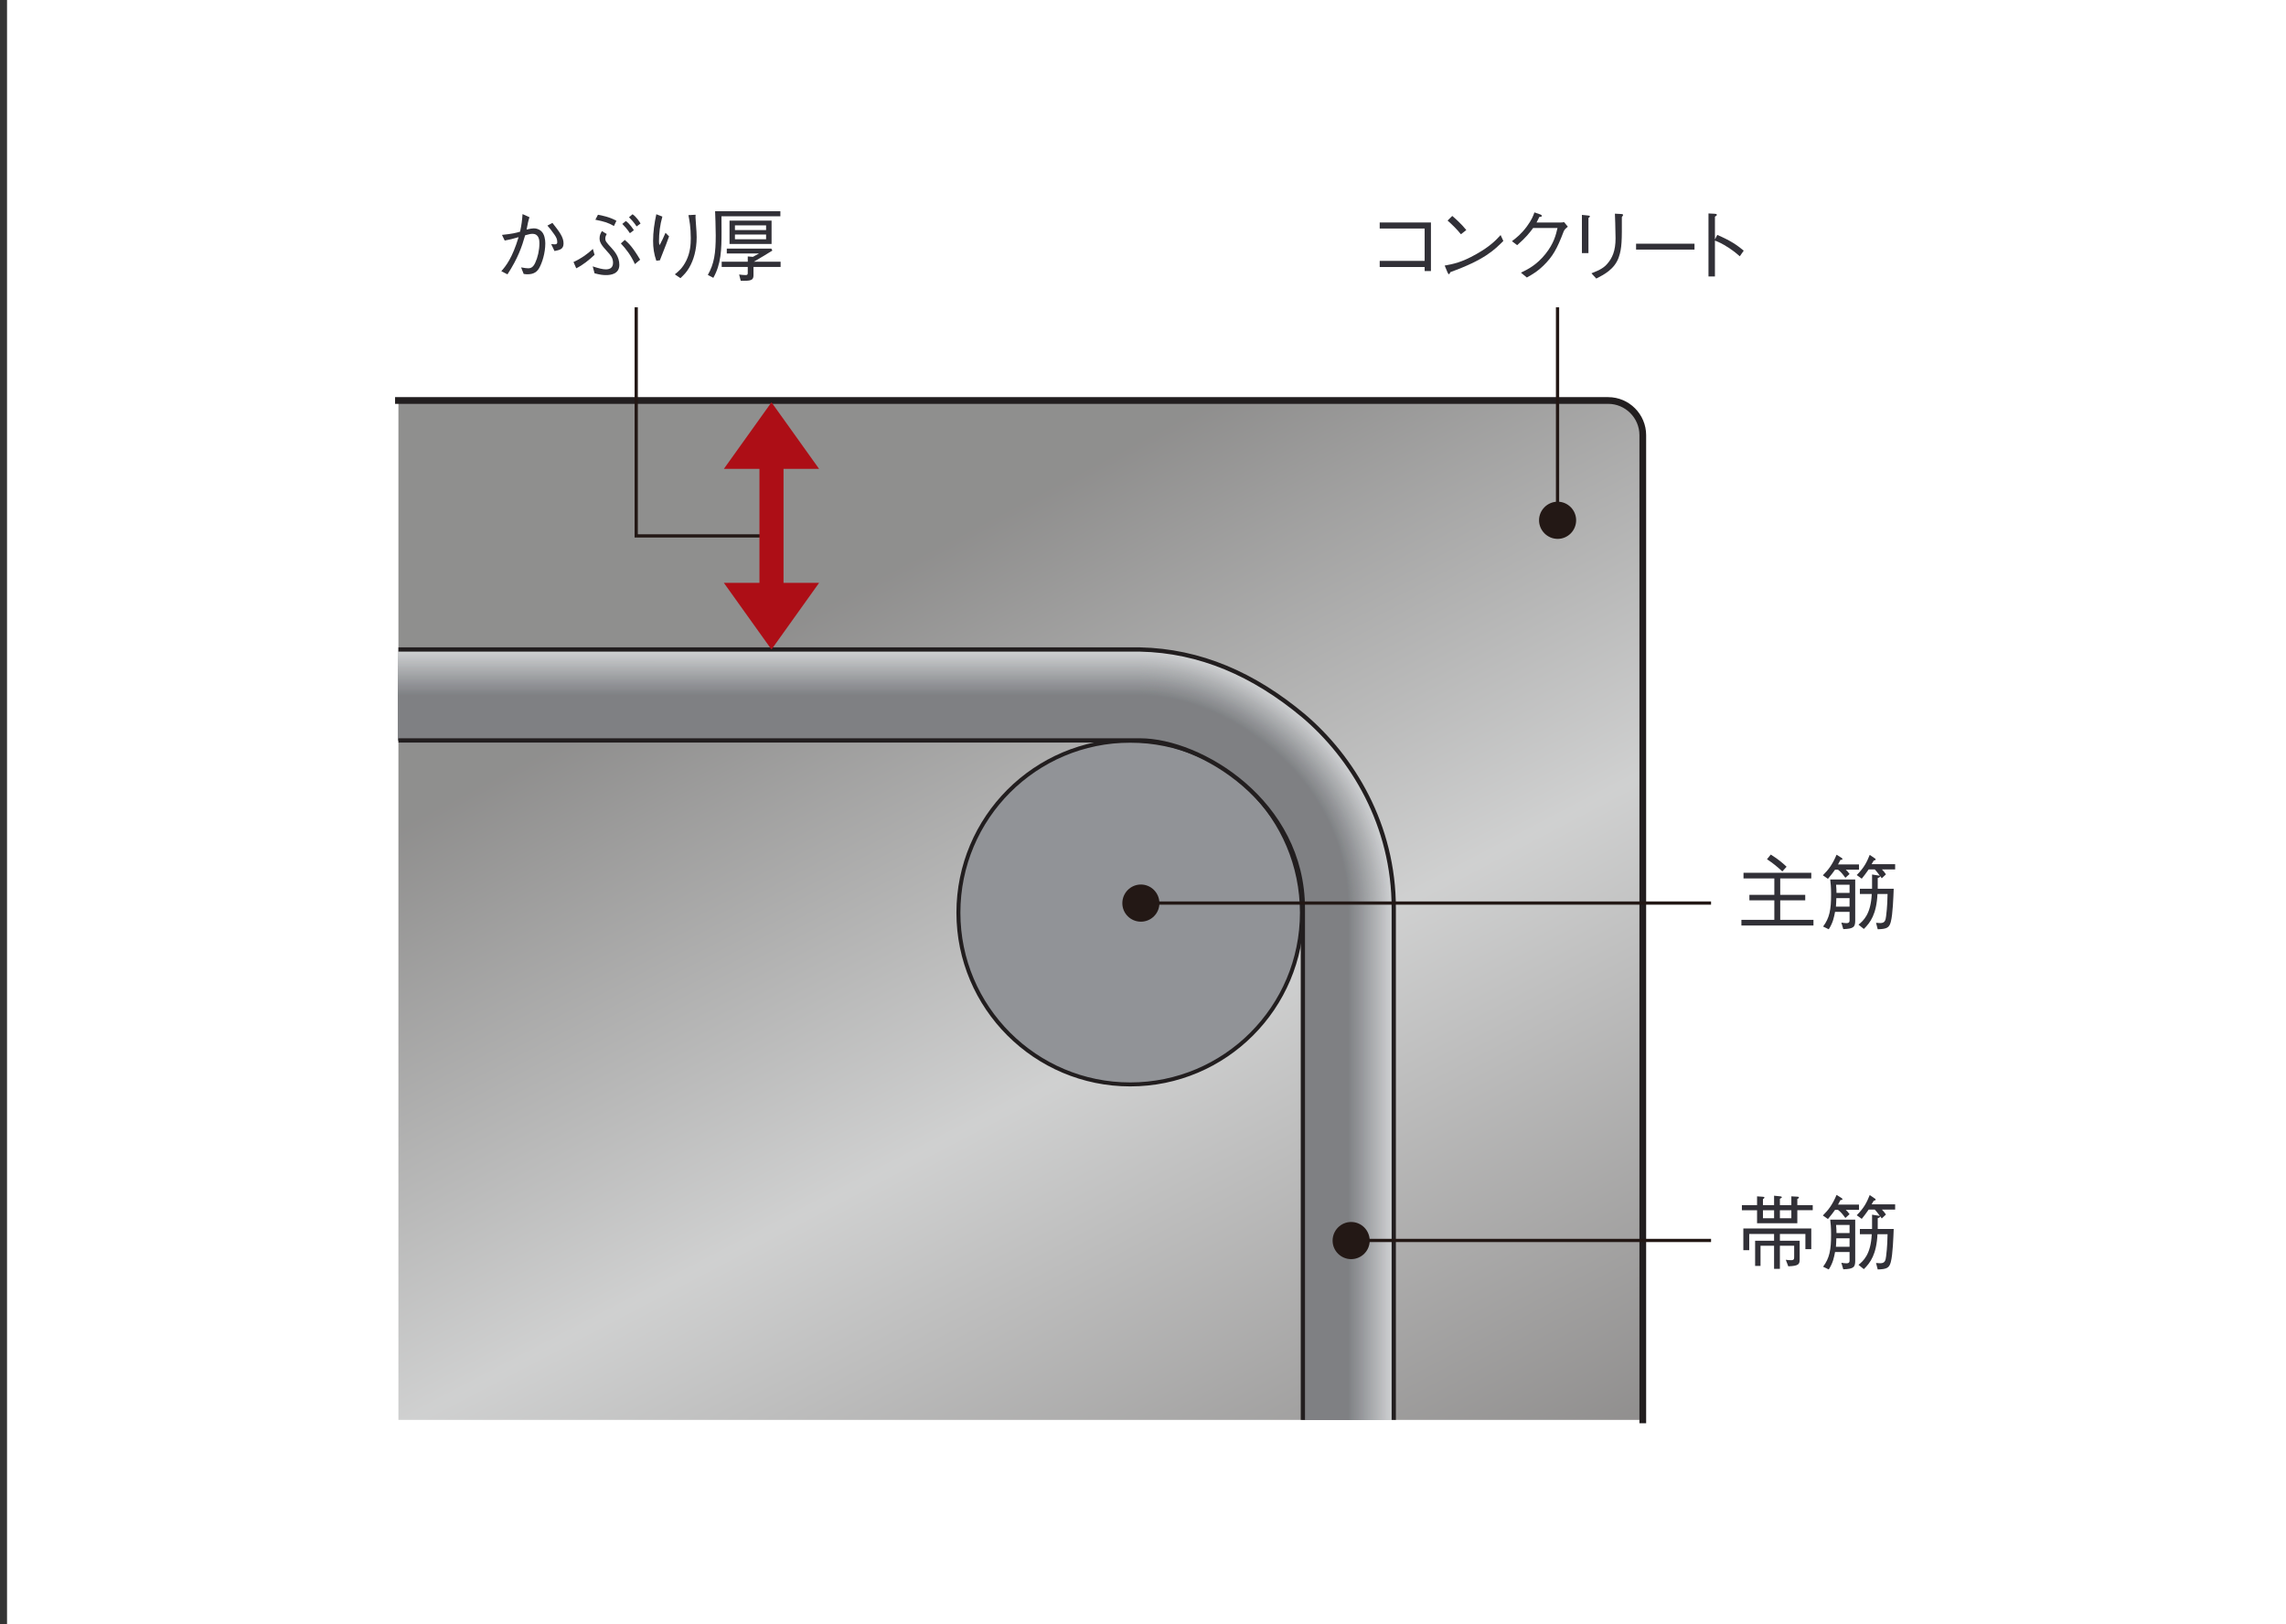 <?xml version="1.0" encoding="utf-8"?>
<!-- Generator: Adobe Illustrator 27.8.1, SVG Export Plug-In . SVG Version: 6.00 Build 0)  -->
<svg version="1.1" id="_レイヤー_2" xmlns="http://www.w3.org/2000/svg" xmlns:xlink="http://www.w3.org/1999/xlink" x="0px"
	 y="0px" viewBox="0 0 380 270" style="enable-background:new 0 0 380 270;" xml:space="preserve">
<rect x="0" y="0" width="380" height="270" fill="#333333" stroke="none"/>
<style type="text/css">
	.st0{display:none;}
	.st1{display:inline;fill:#FFFFFF;}
	.st2{display:inline;fill:#9BD0AF;}
	.st3{display:inline;fill:#FEF5E5;}
	.st4{display:inline;fill:#F9CB80;}
	.st5{display:inline;fill:#313037;}
	.st6{display:inline;fill:none;stroke:#231815;stroke-width:0.944;}
	.st7{display:inline;fill:#231815;}
	.st8{display:inline;fill:#D8EBDB;}
	.st9{display:inline;fill:#EEF5E8;}
	.st10{display:inline;fill:#FAD699;}
	.st11{display:inline;fill:#FDEACC;}
	.st12{display:inline;fill:url(#SVGID_1_);}
	.st13{display:inline;fill:url(#SVGID_00000174565421601637721020000000144435155076161963_);}
	.st14{display:inline;fill:#DEDDDB;}
	.st15{display:inline;fill:#ACABA4;}
	.st16{display:inline;fill:#CDCCC8;}
	.st17{display:inline;fill:#8B897F;}
	.st18{display:inline;fill:#DFF0EE;}
	.st19{display:inline;fill:#BFE3EB;}
	.st20{display:inline;fill:#7BC7C2;}
	.st21{fill:#FFFFFF;}
	.st22{fill:#313037;}
	
		.st23{opacity:0.7;clip-path:url(#SVGID_00000163769973784625521180000011285088413673005757_);fill:url(#SVGID_00000050647136536936904300000010016996562985109145_);}
	.st24{fill:#919397;}
	.st25{fill:none;stroke:#221E1F;stroke-width:0.659;}
	.st26{fill:#D2D3D5;}
	.st27{fill:#D1D2D4;}
	.st28{fill:#D0D2D3;}
	.st29{fill:#CFD1D2;}
	.st30{fill:#CED0D2;}
	.st31{fill:#CECFD1;}
	.st32{fill:#CDCED0;}
	.st33{fill:#CBCECF;}
	.st34{fill:#CBCDCF;}
	.st35{fill:#CACCCD;}
	.st36{fill:#CACBCD;}
	.st37{fill:#C9CACC;}
	.st38{fill:#C8CACB;}
	.st39{fill:#C7C9CB;}
	.st40{fill:#C5C8CA;}
	.st41{fill:#C5C7C9;}
	.st42{fill:#C4C6C8;}
	.st43{fill:#C4C5C7;}
	.st44{fill:#C3C5C7;}
	.st45{fill:#C2C4C6;}
	.st46{fill:#C1C2C5;}
	.st47{fill:#C0C1C4;}
	.st48{fill:#BFC0C3;}
	.st49{fill:#BFC0C2;}
	.st50{fill:#BDBFC1;}
	.st51{fill:#BCBEC0;}
	.st52{fill:#BBBDBF;}
	.st53{fill:#BABCBF;}
	.st54{fill:#BABCBD;}
	.st55{fill:#B9BBBC;}
	.st56{fill:#B8BABC;}
	.st57{fill:#B8B9BB;}
	.st58{fill:#B7B8BA;}
	.st59{fill:#B5B7B9;}
	.st60{fill:#B4B6B8;}
	.st61{fill:#B3B5B7;}
	.st62{fill:#B2B4B7;}
	.st63{fill:#B0B2B6;}
	.st64{fill:#B1B2B4;}
	.st65{fill:#B0B1B3;}
	.st66{fill:#AFB1B2;}
	.st67{fill:#AEB0B2;}
	.st68{fill:#ADAFB1;}
	.st69{fill:#ACAEB0;}
	.st70{fill:#ABADAF;}
	.st71{fill:#AAACAE;}
	.st72{fill:#A9ABAD;}
	.st73{fill:#A8ABAD;}
	.st74{fill:#A9AAAC;}
	.st75{fill:#A7A9AC;}
	.st76{fill:#A6A8AB;}
	.st77{fill:#A5A7AA;}
	.st78{fill:#A4A7A9;}
	.st79{fill:#A4A6A7;}
	.st80{fill:#A3A5A8;}
	.st81{fill:#A2A4A7;}
	.st82{fill:#A0A3A5;}
	.st83{fill:#9FA3A5;}
	.st84{fill:#A0A2A4;}
	.st85{fill:#9FA1A3;}
	.st86{fill:#9EA0A2;}
	.st87{fill:#9D9FA2;}
	.st88{fill:#9D9FA1;}
	.st89{fill:#9C9EA0;}
	.st90{fill:#9A9DA0;}
	.st91{fill:#999B9F;}
	.st92{fill:#989B9E;}
	.st93{fill:#989B9D;}
	.st94{fill:#98999D;}
	.st95{fill:#97989C;}
	.st96{fill:#96979B;}
	.st97{fill:#969799;}
	.st98{fill:#95969A;}
	.st99{fill:#949599;}
	.st100{fill:#939498;}
	.st101{fill:#939496;}
	.st102{fill:#909296;}
	.st103{fill:#8F9195;}
	.st104{fill:#8F9193;}
	.st105{fill:#8E9094;}
	.st106{fill:#8E8F93;}
	.st107{fill:#8D8E92;}
	.st108{fill:#8D8E90;}
	.st109{fill:#8C8E8F;}
	.st110{fill:#8B8D90;}
	.st111{fill:#8A8C8F;}
	.st112{fill:#8A8C8E;}
	.st113{fill:#898B8D;}
	.st114{fill:#888A8D;}
	.st115{fill:#86898C;}
	.st116{fill:#86898B;}
	.st117{fill:#85888A;}
	.st118{fill:#84878A;}
	.st119{fill:#848689;}
	.st120{fill:#848588;}
	.st121{fill:#838587;}
	.st122{fill:#818487;}
	.st123{fill:#808386;}
	.st124{fill:#808185;}
	.st125{fill:#808284;}
	.st126{fill:#7F8083;}
	.st127{fill:none;stroke:#221E1F;stroke-width:0.708;}
	.st128{fill:none;stroke:#221E1F;stroke-width:1.117;stroke-linecap:square;stroke-linejoin:bevel;}
	.st129{fill:none;stroke:#231815;stroke-width:0.538;}
	.st130{fill:#AD0E16;}
	.st131{fill:none;stroke:#AD0E16;stroke-width:3.999;}
	.st132{fill:#231815;}
</style>
<g id="_4_security" class="st0">
	<rect class="st1" width="380" height="270"/>
	<polygon class="st2" points="217.393,97.051 217.393,214.047 214.504,215.968 214.489,98.66 	"/>
	<polygon class="st3" points="104.84,73.474 190,97.598 207.434,119.483 207.434,220.783 
		104.84,196.494 	"/>
	<polygon class="st4" points="207.434,119.483 207.434,220.783 214.504,215.968 214.504,115.788 	
		"/>
	<path class="st5" d="M234.225,206.712v-0.966h7.505c0.108,0,0.326-0.095,0.611-0.244
		l1.02,0.883c-0.34,0.34-0.381,0.367-0.462,0.571
		c-1.047,3.671-1.903,5.044-3.63,6.458c-0.829,0.68-1.469,1.047-2.991,1.727
		l-0.952-0.925c1.129-0.394,2.57-0.896,4.011-2.338
		c1.754-1.754,2.107-3.521,2.434-5.166H234.225z M242.898,204.7
		c0-0.748,0.639-1.318,1.346-1.318s1.319,0.598,1.319,1.318
		c0,0.707-0.599,1.332-1.319,1.332C243.497,206.032,242.898,205.434,242.898,204.7z
		 M244.951,204.7c0-0.421-0.326-0.721-0.721-0.721
		c-0.367,0-0.733,0.286-0.733,0.721c0,0.395,0.312,0.734,0.747,0.734
		C244.639,205.434,244.951,205.108,244.951,204.7z"/>
	<path class="st5" d="M246.412,208.832v-0.992h8.034c0.123,0,0.477-0.149,0.748-0.381
		l0.815,1.02c-0.326,0.272-0.38,0.327-0.462,0.49
		c-1.278,2.528-1.428,2.813-1.835,3.317c-1.714,2.066-3.101,2.569-4.582,3.1
		l-0.884-0.884c1.224-0.299,2.502-0.626,4.038-2.203
		c1.332-1.373,1.754-2.583,2.053-3.467H246.412z M254.379,205.829h-6.485v-0.993
		h6.485V205.829z"/>
	<path class="st5" d="M266.334,206.032c-0.598,0.395-0.625,0.422-0.788,0.64
		c-0.803,1.645-1.17,2.284-1.903,3.29c1.264,1.061,2.556,2.257,3.684,3.901
		l-0.924,0.775c-0.381-0.652-0.762-1.292-1.74-2.325
		c-0.762-0.802-1.292-1.21-1.659-1.495c-1.699,1.903-3.113,2.719-4.962,3.535
		l-0.816-0.911c1.17-0.408,2.57-0.884,4.364-2.638
		c1.795-1.754,2.38-3.222,2.869-4.419h-5.67v-0.951h6.051
		c0.23,0,0.489-0.177,0.639-0.285L266.334,206.032z"/>
	<path class="st5" d="M277.772,207.269c-0.245,0.204-0.271,0.245-0.354,0.354
		c-1.006,2.257-1.196,2.61-1.781,3.48c0.477,0.326,0.911,0.667,1.347,1.088
		l-0.707,0.815c-0.585-0.57-0.87-0.815-1.237-1.087
		c-0.476,0.584-1.074,1.305-2.176,2.08c-1.196,0.856-2.121,1.128-2.95,1.387
		l-0.707-0.966c0.707-0.177,1.55-0.394,2.692-1.114
		c1.142-0.707,1.74-1.4,2.257-1.999c-0.721-0.462-1.278-0.774-2.366-1.265
		l0.64-0.815c1.265,0.612,1.944,1.033,2.324,1.265
		c0.938-1.455,1.292-2.42,1.523-3.113h-3.997
		c-1.278,1.74-2.148,2.434-2.76,2.909l-0.925-0.707
		c0.856-0.585,1.672-1.155,2.814-2.746c0.91-1.265,1.21-2.039,1.4-2.502
		l1.06,0.449c0.164,0.067,0.218,0.177,0.218,0.23
		c0,0.149-0.34,0.204-0.462,0.218c-0.19,0.395-0.245,0.476-0.707,1.265H276.25
		c0.231,0,0.652-0.068,0.884-0.136L277.772,207.269z"/>
	<path class="st5" d="M279.437,210.641v-0.992h9.844v0.992H279.437z"/>
	<path class="st5" d="M290.74,212.87c0.435-0.312,0.884-0.625,1.632-1.509
		c0.706-0.843,0.843-1.183,0.992-1.536l0.979,0.476
		c0.122,0.055,0.204,0.149,0.204,0.231c0,0.122-0.204,0.136-0.448,0.163
		c-0.422,0.625-1.36,1.998-2.434,2.841L290.74,212.87z M295.812,208.262h-4.433
		v-0.993h4.433v-2.678l1.101,0.136c0.204,0.014,0.313,0.055,0.313,0.149
		c0,0.096-0.041,0.122-0.326,0.312v2.08h4.105v0.993h-4.105v5.098
		c0,0.83-0.014,1.455-1.061,1.632c-0.354,0.068-1.007,0.055-1.387,0.041
		l-0.422-1.17c0.271,0.027,0.856,0.109,1.292,0.109
		c0.38,0,0.476-0.096,0.489-0.571V208.262z M298.775,209.649
		c1.291,1.061,2.161,2.188,2.691,3.045l-0.992,0.571
		c-0.829-1.482-1.862-2.475-2.434-2.978L298.775,209.649z M299.876,206.359
		c-0.136-0.163-0.761-0.925-1.169-1.319l0.639-0.53
		c0.381,0.354,0.844,0.87,1.17,1.319L299.876,206.359z M301.508,205.502
		c-0.136-0.164-0.788-0.952-1.169-1.306l0.639-0.53
		c0.408,0.34,0.897,0.952,1.169,1.306L301.508,205.502z"/>
	<path class="st5" d="M303.103,210.641v-0.992h9.844v0.992H303.103z"/>
	<path class="st5" d="M316.635,208.194c2.257,1.006,3.249,1.74,4.351,2.624l-0.68,0.952
		c-1.537-1.36-2.883-2.107-4.174-2.651v6.05h-1.102v-10.618l1.074,0.082
		c0.095,0,0.354,0.026,0.354,0.177c0,0.067-0.218,0.23-0.326,0.312v3.888
		L316.635,208.194z M320.129,206.956c-0.381-0.462-0.952-1.02-1.306-1.305
		l0.639-0.612c0.53,0.408,1.074,1.033,1.306,1.319L320.129,206.956z
		 M321.76,206.073c-0.354-0.476-0.938-1.047-1.305-1.346l0.639-0.571
		c0.462,0.354,1.006,0.911,1.346,1.319L321.76,206.073z"/>
	<line class="st6" x1="210.683" y1="209.148" x2="228.522" y2="209.148"/>
	<path class="st7" d="M208.709,209.148c0,1.408,1.135,2.557,2.541,2.557
		c1.412,0,2.557-1.149,2.557-2.557c0-1.406-1.145-2.544-2.557-2.544
		C209.844,206.604,208.709,207.742,208.709,209.148z"/>
	<polygon class="st8" points="214.504,98.66 115.121,70.583 118.603,69.549 217.393,97.051 	"/>
	<polygon class="st9" points="214.504,98.66 115.121,70.583 214.504,115.788 	"/>
	<polygon class="st10" points="214.504,115.788 197.064,93.735 190,97.598 207.434,119.483 	"/>
	<polygon class="st11" points="197.064,93.735 115.121,70.583 104.84,73.474 190,97.598 	"/>
	<path class="st5" d="M178.419,48.838c0,1.632,0.53,1.754,2.298,1.754
		c2.38,0,3.141-0.163,4.895-0.503v1.237c-1.455,0.244-2.393,0.244-5.452,0.244
		c-2.42,0-2.841-0.733-2.841-2.583v-7.572l1.128,0.244
		c0.19,0.041,0.367,0.096,0.367,0.204c0,0.068-0.041,0.096-0.395,0.326v3.535
		c2.516-0.312,4.038-0.856,6.241-1.944l0.666,0.952
		c0.027,0.04,0.081,0.136,0.081,0.217c0,0.109-0.067,0.137-0.163,0.137
		c-0.027,0-0.285-0.068-0.34-0.082c-3.371,1.169-4.948,1.455-6.485,1.713
		C178.419,46.717,178.419,48.838,178.419,48.838z M184.863,42.938
		c-0.299-0.34-0.829-0.843-1.277-1.21l0.57-0.599
		c0.381,0.313,0.897,0.789,1.278,1.197
		C185.435,42.327,184.863,42.938,184.863,42.938z M186.536,42.122
		c-0.286-0.3-0.803-0.816-1.278-1.17l0.571-0.611
		c0.476,0.354,1.047,0.925,1.265,1.169C187.094,41.51,186.536,42.122,186.536,42.122z
		"/>
	<path class="st5" d="M187.955,49.056h10.374v1.102h-10.374V49.056z M189.451,43.89v-1.102
		h7.532v1.102H189.451z"/>
	<path class="st5" d="M200.061,47.288v-0.992h9.844v0.992H200.061z"/>
	<path class="st5" d="M211.269,50.266c1.373-0.762,2.937-1.727,2.937-5.996
		c0-0.829-0.041-1.631-0.068-2.147l1.115,0.095
		c0.054,0.014,0.299,0.027,0.299,0.163c0,0.068-0.027,0.096-0.285,0.286
		c0.027,2.542-0.041,3.316-0.259,4.269c-0.571,2.488-1.672,3.29-2.854,4.133
		C212.152,51.068,211.269,50.266,211.269,50.266z M217.427,41.836l1.088,0.082
		c0.136,0.014,0.259,0.055,0.259,0.136c0,0.082-0.041,0.108-0.327,0.285v6.961
		c0.626-0.34,1.292-0.706,2.298-1.74c0.925-0.924,1.278-1.536,1.563-2.012
		l0.707,0.815c-0.448,0.68-0.951,1.441-2.216,2.557
		c-1.237,1.073-2.053,1.509-2.732,1.876l-0.64-0.503V41.836V41.836z"/>
	<path class="st5" d="M232.333,42.72c0.204,0,0.285-0.014,0.489-0.067l0.64,0.774
		c-0.53,0.436-0.599,0.571-0.707,0.815c-1.115,2.938-1.836,4.215-3.427,5.765
		c-0.924,0.897-1.604,1.319-2.773,1.985L225.562,51.177
		c1.196-0.585,2.624-1.292,4.119-3.141c1.428-1.781,1.768-3.223,2.04-4.392
		h-4.106c-0.598,0.815-1.224,1.618-2.691,2.896l-0.884-0.666
		c0.748-0.571,1.563-1.196,2.528-2.501c0.829-1.129,1.074-1.822,1.265-2.353
		l0.979,0.34c0.259,0.096,0.272,0.231,0.272,0.259
		c0,0.122-0.177,0.149-0.436,0.177c-0.136,0.299-0.271,0.584-0.462,0.924H232.333z
		"/>
	<path class="st5" d="M236.444,50.184v0.925h-1.061v-8.715h9v8.715h-1.073v-0.925H236.444z
		 M243.311,43.36h-6.866v5.873h6.866V43.36z"/>
	<path class="st5" d="M255.238,42.679c-0.598,0.395-0.625,0.422-0.788,0.64
		c-0.803,1.645-1.17,2.284-1.903,3.29c1.264,1.061,2.556,2.257,3.684,3.901
		l-0.924,0.775c-0.381-0.652-0.762-1.292-1.74-2.325
		c-0.762-0.802-1.292-1.21-1.659-1.495c-1.699,1.903-3.113,2.719-4.962,3.535
		l-0.816-0.911c1.17-0.408,2.57-0.884,4.364-2.638
		c1.795-1.754,2.38-3.222,2.869-4.419h-5.67v-0.951h6.051
		c0.23,0,0.489-0.177,0.639-0.285l0.856,0.883V42.679z"/>
	<path class="st5" d="M257.555,51.884c0.884-1.143,1.346-1.958,1.632-2.475l0.856,0.462
		c0.122,0.068,0.149,0.096,0.149,0.136c0,0.15-0.258,0.177-0.408,0.204
		c-0.435,0.803-0.829,1.4-1.44,2.176
		C258.344,52.387,257.555,51.884,257.555,51.884z M258.194,40.599h4.296v8.416h-4.296
		V40.599z M261.565,43.156v-1.673h-2.447v1.673H261.565z M261.565,45.643v-1.672h-2.447
		v1.672H261.565z M261.565,48.131v-1.672h-2.447v1.672H261.565z M261.457,49.6
		c0.598,1.087,1.291,1.74,1.563,1.984l-0.721,0.585
		c-0.884-0.884-1.292-1.672-1.509-2.094L261.457,49.6z M266.555,43.998v2.583
		h2.761v6.01h-0.993v-0.64h-4.038v0.68h-0.951v-6.05H265.562v-6.376l1.129,0.177
		c0.108,0.014,0.217,0.04,0.217,0.108s-0.217,0.204-0.354,0.285v2.257h3.182
		v0.966h-3.182V43.998z M268.322,51.028v-3.521h-4.038v3.521H268.322z"/>
	<path class="st5" d="M244.517,121.774h-2.053c-0.489,0-1.469,0-1.469-1.17v-2.202h-1.699
		c-0.204,1.591-0.951,3.195-3.97,3.616l-0.625-1.061
		c0.884-0.026,3.331-0.122,3.575-2.556h-3.29v-0.884h3.358v-1.876h-1.768v-0.815
		c-0.775,0.53-1.591,0.896-1.985,1.073l-0.884-0.815
		c1.21-0.435,2.04-0.856,2.978-1.522c-0.285-0.326-0.611-0.666-1.318-1.21
		l0.68-0.599c0.571,0.408,0.87,0.68,1.346,1.17
		c0.571-0.626,0.979-1.197,1.346-1.985h-3.018v-0.925h4.146l0.312,0.326
		c-1.305,2.624-2.461,3.657-3.467,4.392h7.124v0.911h-1.876v1.876h3.603v0.884
		h-3.603v1.699c0,0.463,0.177,0.721,0.734,0.721h1.74
		c0.407,0,0.693-0.108,0.924-1.631l0.952,0.421
		c-0.367,2.162-1.102,2.162-1.795,2.162V121.774z M240.995,115.642h-1.658v1.876
		h1.658V115.642z M245.958,115.791c-3.698-1.468-4.922-4.201-5.425-5.315
		l0.815-0.571c0.109,0.367,0.245,0.748,0.612,1.373
		c0.395-0.354,0.815-0.762,1.196-1.292l0.775,0.64
		c0.04,0.041,0.149,0.136,0.149,0.244c0,0.109-0.123,0.123-0.19,0.123
		c-0.096,0-0.204-0.027-0.259-0.041c-0.367,0.421-0.625,0.666-1.128,1.142
		c0.095,0.123,0.462,0.585,0.829,0.925c0.693-0.652,1.088-1.088,1.672-1.835
		l0.734,0.815c0.082,0.095,0.136,0.163,0.136,0.231
		c0,0.122-0.122,0.136-0.189,0.136c-0.082,0-0.164-0.027-0.245-0.055
		c-0.503,0.503-0.734,0.734-1.373,1.306c1.02,0.72,2.066,1.155,2.732,1.427
		l-0.843,0.748V115.791z"/>
	<path class="st5" d="M249.676,116.145c-0.775-0.666-1.333-0.992-1.972-1.318l0.422-0.803
		c0.707,0.272,1.237,0.571,2.053,1.196L249.676,116.145z M249.472,121.488
		c0.041,0.137,0.068,0.272,0.068,0.34c0,0.096-0.068,0.177-0.137,0.177
		c-0.081,0-0.217-0.108-0.271-0.136l-0.897-0.625
		c0.748-1.006,1.646-2.366,2.651-4.637l0.748,0.707
		C251.116,118.524,250.519,119.788,249.472,121.488z M250.668,112.284
		c-0.558-0.489-1.047-0.829-1.835-1.237l0.421-0.788
		c0.843,0.354,1.359,0.693,1.944,1.21L250.668,112.284z M258.894,117.07
		c-0.312,2.298-0.843,2.298-2.732,2.298L255.875,118.266
		c0.299,0.027,0.68,0.055,0.87,0.055c0.775,0,1.061-0.231,1.237-1.523
		c0.082-0.557,0.204-1.849,0.218-4.092h-4.963
		c-0.354,0.611-0.884,1.387-1.332,1.984l-0.802-0.53
		c1.087-1.373,1.835-2.705,2.406-4.418l0.992,0.435
		c0.136,0.055,0.218,0.109,0.218,0.19c0,0.109-0.136,0.149-0.354,0.177
		c-0.231,0.503-0.326,0.693-0.612,1.237h5.411
		C259.165,113.126,259.138,115.275,258.894,117.07z M257.955,121.705h-3.589
		c-1.469,0-1.713-0.367-1.713-1.495v-3.25h3.045v-1.78h-3.113v-0.884h4.065v3.548
		h-3.046v2.135c0,0.476,0.041,0.762,0.775,0.762h2.978
		c1.183,0,1.21-0.177,1.563-1.795l0.884,0.489
		C259.491,121.434,259.084,121.705,257.955,121.705z"/>
	<path class="st5" d="M262.72,121.244v0.734h-0.911v-11.788l0.966,0.096
		c0.163,0.014,0.271,0.067,0.271,0.163c0,0.122-0.177,0.218-0.326,0.285v9.585
		h4.922v0.925C267.642,121.244,262.72,121.244,262.72,121.244z M267.532,117.844
		c-0.544-0.598-0.884-1.047-1.373-1.849v3.793h-0.924v-3.712
		c-0.354,0.83-0.789,1.7-1.795,2.869l-0.693-0.599
		c0.938-1.101,1.55-2.188,2.066-3.548h-1.768v-0.816h2.189v-4.078l0.979,0.163
		c0.122,0.027,0.299,0.068,0.299,0.177c0,0.122-0.136,0.19-0.354,0.285v3.453
		h2.013v0.816h-1.7c0.163,0.367,0.463,1.047,1.74,2.365
		C268.212,117.164,267.532,117.844,267.532,117.844z M264.024,113.277
		c-0.366-0.979-0.611-1.523-1.02-2.339l0.775-0.395
		c0.517,1.006,0.802,1.713,1.033,2.312
		C264.813,112.855,264.024,113.277,264.024,113.277z M268.062,111.142
		c-0.285,0.788-0.558,1.346-0.951,2.025l-0.775-0.354
		c0.544-1.033,0.815-1.781,1.02-2.365l0.87,0.354
		c0.068,0.027,0.177,0.095,0.177,0.177c0,0.122-0.108,0.136-0.34,0.163V111.142z
		 M272.073,114.758v7.151h-0.992v-7.151h-1.278
		c-0.027,1.74-0.081,5.166-1.305,7.192l-0.993-0.422
		c1.211-1.781,1.347-4.514,1.347-7.028c0-0.979-0.014-2.271-0.096-3.236
		c-0.027-0.381-0.067-0.598-0.122-0.897l1.006,0.109
		c0.123,0,1.129-0.259,1.333-0.327c0.611-0.176,1.02-0.353,1.277-0.448
		l0.707,0.666c0.027,0.027,0.109,0.123,0.109,0.19
		c0,0.109-0.109,0.136-0.177,0.136c-0.096,0-0.164-0.026-0.286-0.054
		c-1.061,0.326-1.862,0.489-2.868,0.611c0.067,1.346,0.067,1.469,0.067,2.556
		h3.793v0.952H272.073z"/>
	<path class="st5" d="M280.033,115.043h-0.856c-0.681,0-0.734-0.34-0.734-0.707v-0.883
		h-1.033c-0.408,0.924-0.87,1.55-2.189,2.229l-0.598-0.64
		c1.061-0.489,1.522-0.91,1.835-1.59h-1.454v-0.816h2.515v-0.992h-1.876v-0.815
		h1.876v-1.088l0.992,0.067c0.055,0,0.218,0.014,0.218,0.123
		c0,0.122-0.163,0.177-0.285,0.23v0.667h1.984v0.815h-1.984v0.992h2.188v0.816
		h-1.346v0.529c0,0.354,0.055,0.354,0.558,0.354c0.258,0,0.407-0.026,0.584-0.53
		l0.707,0.354c-0.149,0.49-0.271,0.884-1.101,0.884V115.043z M278.442,116.526
		v1.128c0.652-0.122,1.114-0.23,1.768-0.407l-0.027,0.843
		c-1.809,0.53-3.916,0.979-4.46,1.074c-0.054,0.108-0.136,0.312-0.271,0.312
		c-0.068,0-0.108-0.055-0.149-0.19l-0.299-1.02
		c0.747-0.068,1.291-0.149,2.515-0.395v-1.346h-2.121v-0.775h2.121v-0.979
		l0.979,0.149c0.082,0.014,0.19,0.027,0.19,0.108
		c0,0.123-0.177,0.19-0.244,0.218v0.503h2.094v0.775h-2.094V116.526z M277.504,120.101
		c-0.476,0.87-0.938,1.51-1.468,2.066l-0.748-0.611
		c0.666-0.639,1.155-1.306,1.632-2.339l0.815,0.53
		c0.055,0.041,0.163,0.123,0.163,0.177
		C277.898,120.061,277.667,120.074,277.504,120.101z M279.72,121.801
		c-0.095-0.231-0.517-1.278-0.992-2.054l0.775-0.354
		c0.448,0.653,0.802,1.292,1.061,1.985L279.72,121.801z M285.784,119.081
		c-0.938,0-1.333-1.468-1.333-3.059c0-0.245,0-1.455,0.436-3.032l-1.237,0.027
		c-0.055,1.4-0.299,2.312-0.436,2.801c0.762,0.897,0.925,1.128,1.074,1.346
		l-0.707,0.707c-0.122-0.163-0.611-0.911-0.721-1.061
		c-0.312,0.68-0.815,1.55-1.903,2.557l-0.774-0.599
		c1.291-1.129,1.699-1.835,2.053-2.732c-0.436-0.49-0.599-0.64-1.102-1.102
		l0.53-0.666c0.149,0.108,0.218,0.177,0.843,0.748
		c0.123-0.667,0.163-1.102,0.218-1.985l-1.658,0.027v-0.816l1.686-0.026
		c0.014-0.3,0.027-1.55-0.041-2.434l1.088,0.095
		c0.055,0,0.204,0.014,0.204,0.149s-0.149,0.231-0.312,0.312
		c0.014,0.381,0,1.414-0.014,1.863l2.393-0.027
		c-0.68,2.325-0.762,2.624-0.762,3.738c0,0.449,0,1.931,0.558,1.931
		c0.299,0,0.367-0.217,0.789-1.74l0.815,0.571
		C286.898,118.606,286.232,119.081,285.784,119.081z M282.766,121.664
		c-0.259-0.53-0.571-1.101-1.102-1.917l0.707-0.448
		c0.843,1.074,1.102,1.672,1.237,2.012
		C283.608,121.311,282.766,121.664,282.766,121.664z M285.784,121.788
		c-0.408-1.021-1.061-1.903-1.251-2.176l0.774-0.421
		c0.599,0.68,0.966,1.318,1.347,2.161L285.784,121.788z"/>
	<path class="st5" d="M238.425,125.881l1.074,0.109c0.259,0.027,0.381,0.04,0.381,0.163
		c0,0.081-0.041,0.108-0.354,0.367v1.984h2.651c0.054,0,0.163-0.054,0.666-0.312
		l0.815,0.911c-0.326,0.326-0.34,0.395-0.381,0.53
		c-0.23,1.454-0.476,3.004-1.264,4.567c-1.115,2.217-2.325,2.814-3.848,3.508
		l-0.803-0.924c1.115-0.395,2.257-0.816,3.345-2.38
		c1.102-1.577,1.319-3.181,1.496-4.976h-6.472v3.398h-1.129v-4.323h3.82v-2.624
		V125.881z"/>
	<path class="st5" d="M245.771,127.201l1.156,0.136c0.177,0.014,0.299,0.068,0.299,0.163
		c0,0.082-0.041,0.095-0.354,0.299v7.464c1.115-0.285,2.229-0.584,4.242-2.012
		c1.835-1.306,2.61-2.243,3.194-2.937l0.463,1.101
		c-0.585,0.64-1.387,1.551-3.209,2.787c-2.188,1.482-3.657,1.958-5.044,2.407
		l-0.748-0.599C245.771,136.01,245.771,127.201,245.771,127.201z"/>
	<path class="st5" d="M265.109,129.171c-0.245,0.204-0.271,0.245-0.354,0.354
		c-1.006,2.257-1.196,2.61-1.781,3.48c0.477,0.326,0.911,0.667,1.347,1.088
		l-0.707,0.815c-0.585-0.57-0.87-0.815-1.237-1.087
		c-0.476,0.584-1.074,1.305-2.176,2.08c-1.196,0.856-2.121,1.128-2.95,1.387
		l-0.707-0.966c0.707-0.177,1.55-0.394,2.692-1.114
		c1.142-0.707,1.74-1.4,2.257-1.999c-0.721-0.462-1.278-0.774-2.366-1.265
		l0.64-0.815c1.265,0.612,1.944,1.033,2.324,1.265
		c0.938-1.455,1.292-2.42,1.523-3.113h-3.997
		c-1.278,1.74-2.148,2.434-2.761,2.909l-0.924-0.707
		c0.856-0.585,1.672-1.155,2.814-2.746c0.91-1.265,1.21-2.039,1.4-2.502
		l1.061,0.449c0.163,0.067,0.217,0.177,0.217,0.23
		c0,0.149-0.34,0.204-0.462,0.218c-0.19,0.395-0.245,0.476-0.707,1.265h3.331
		c0.23,0,0.652-0.068,0.884-0.136L265.109,129.171z"/>
	<path class="st5" d="M276.466,131.088c-1.522,1.523-3.181,3.182-8.918,5.248
		c-0.014,0.027-0.163,0.354-0.245,0.354c-0.108,0-0.177-0.163-0.258-0.34
		l-0.463-1.114c1.346-0.245,2.828-0.504,5.33-1.931
		c2.365-1.333,3.316-2.366,4.092-3.209L276.466,131.088z M269.314,129.96
		c-0.666-0.843-1.44-1.591-2.243-2.312l0.789-0.774
		c0.421,0.354,1.577,1.373,2.365,2.379l-0.911,0.707V129.96z"/>
	<path class="st5" d="M281.843,133.93h-2.828v1.196h-0.992v-8.008h3.82v3.48
		c1.047-1.495,1.577-3.276,1.876-5.071l1.074,0.245
		c0.082,0.027,0.177,0.068,0.177,0.163c0,0.204-0.231,0.271-0.381,0.312
		c-0.136,0.693-0.244,1.169-0.448,1.836h5.384l0.258,0.367
		c-0.979,1.631-1.78,2.705-2.801,3.847l-0.747-0.788
		c0.367-0.326,0.843-0.762,2.025-2.516h-2.732c0,0.272-0.041,1.441-0.041,1.673
		c0,1.428,0.585,2.882,1.428,3.983c1.02,1.305,2.039,1.809,3.182,2.352
		l-0.844,0.775c-3.072-1.591-3.752-3.535-4.187-4.772
		c-0.436,1.441-1.184,3.48-4.215,4.841l-0.843-0.844
		c1.291-0.503,2.664-1.114,3.63-3.045c0.598-1.183,0.884-2.406,0.938-4.963h-0.707
		c-0.326,0.789-0.68,1.577-1.169,2.271l-0.856-0.489v3.154V133.93z
		 M280.892,128.016h-1.877v5.03h1.877V128.016z"/>
	<path class="st5" d="M291.107,130.912c0.815-0.774,1.495-1.686,2.107-2.624
		c0.815-1.224,1.251-2.188,1.536-2.868l0.925,0.462
		c0.067,0.041,0.204,0.123,0.204,0.218c0,0.136-0.204,0.163-0.354,0.19
		c-0.231,0.476-1.047,1.876-1.306,2.257c0.163,0.068,0.354,0.163,0.354,0.299
		c0,0.096-0.081,0.19-0.245,0.34v8.688h-0.992v-8.089
		c-0.367,0.558-1.006,1.305-1.414,1.727L291.107,130.912z M301.304,136.554
		c0,1.128-0.788,1.21-1.277,1.21h-1.088l-0.285-0.992
		c0.394,0.04,0.802,0.067,1.21,0.067c0.312,0,0.421-0.067,0.421-0.462v-6.458
		h-4.962v-0.951h4.962v-3.331l1.02,0.136c0.137,0.014,0.218,0.081,0.218,0.136
		c0,0.096-0.149,0.218-0.218,0.259v2.801h2.054v0.951h-2.054V136.554z
		 M296.804,131.374c0.408,0.517,1.441,2.161,1.74,2.719l-0.924,0.571
		c-0.518-1.088-1.278-2.189-1.659-2.72L296.804,131.374z"/>
	<path class="st5" d="M234.508,155.77v-1.033h7.573v-5.452h-7.573v-1.02h8.634v8.185
		h-1.061v-0.68H234.508z"/>
	<path class="st5" d="M255.068,151.378c-1.522,1.523-3.181,3.182-8.918,5.248
		c-0.014,0.027-0.163,0.354-0.245,0.354c-0.108,0-0.177-0.163-0.258-0.34
		l-0.463-1.114c1.346-0.245,2.828-0.504,5.33-1.931
		c2.365-1.333,3.316-2.366,4.092-3.209L255.068,151.378z M247.917,150.25
		c-0.666-0.843-1.44-1.591-2.243-2.312l0.789-0.774
		c0.421,0.354,1.577,1.373,2.365,2.379L247.917,150.25z"/>
	<path class="st5" d="M264.536,148.265c0.204,0,0.285-0.014,0.489-0.067l0.64,0.774
		c-0.53,0.436-0.599,0.571-0.707,0.815c-1.115,2.938-1.836,4.215-3.427,5.765
		c-0.924,0.897-1.604,1.319-2.773,1.985l-0.992-0.815
		c1.196-0.585,2.624-1.292,4.119-3.141c1.428-1.781,1.768-3.223,2.04-4.392
		h-4.106c-0.598,0.815-1.224,1.618-2.691,2.896l-0.884-0.666
		c0.748-0.571,1.563-1.196,2.528-2.501c0.829-1.129,1.074-1.822,1.265-2.353
		l0.979,0.34c0.259,0.096,0.272,0.231,0.272,0.259
		c0,0.122-0.177,0.149-0.436,0.177c-0.136,0.299-0.271,0.584-0.462,0.924H264.536z
		"/>
	<path class="st5" d="M268.838,147.096c0.108,0,0.271,0.041,0.271,0.136
		c0,0.068-0.014,0.096-0.245,0.286v5.914h-1.101v-6.444L268.838,147.096z
		 M269.367,156.83c1.563-0.599,2.162-1.006,2.706-1.646
		c0.788-0.924,1.359-2.106,1.359-4.241c0-0.408-0.041-2.229-0.055-2.597
		c-0.014-0.422-0.014-0.489-0.054-1.563l1.101,0.054
		c0.055,0.014,0.286,0.027,0.286,0.164c0,0.054-0.027,0.081-0.218,0.353
		c0.014,3.889,0.027,5.221-0.53,6.798c-0.693,1.985-2.488,2.91-3.779,3.562
		L269.367,156.83z"/>
	<path class="st5" d="M276.619,152.833v-0.992h9.844v0.992H276.619z"/>
	<path class="st5" d="M290.027,150.359c2.312,1.006,3.223,1.646,4.46,2.651l-0.666,0.952
		c-0.408-0.354-0.925-0.816-1.863-1.428c-1.088-0.721-1.713-0.979-2.324-1.224
		v6.05h-1.088v-10.618l1.033,0.055c0.067,0,0.381,0.014,0.381,0.19
		c0,0.081-0.109,0.149-0.326,0.299v3.848L290.027,150.359z"/>
	<path class="st5" d="M297.769,149.461c-0.041,1.17-0.082,2.814-1.169,4.568l-0.884-0.448
		c0.979-1.455,1.169-2.787,1.169-4.677c0-0.721-0.027-1.469-0.108-2.298h4.351
		v2.854H297.769z M296.232,157.606v-0.803h5.302v-1.101h-3.915v-0.816h3.915v-1.305
		l1.061,0.122c0.082,0.014,0.218,0.027,0.218,0.122
		c0,0.123-0.149,0.19-0.326,0.272v0.788h3.82v0.816h-3.82v1.101h5.166v0.803
		H296.232z M300.257,147.381h-2.516c0.014,0.49,0.027,0.762,0.027,1.306h2.488
		V147.381z M297.837,153.649v-3.018h3.181v3.018H297.837z M300.175,151.378h-1.495
		v1.523h1.495V151.378z M305.287,150.957v1.169H307.312v0.815h-2.025v1.373h-0.911
		v-1.373h-2.053v-0.815h2.053v-1.169h-2.379v-0.816h5.805v0.816H305.287z
		 M302.296,148.088v-0.815h2.053v-1.21l1.047,0.081
		c0.096,0.014,0.218,0.027,0.218,0.123c0,0.108-0.19,0.217-0.312,0.285v0.721
		h1.984v0.815H302.296z M303.506,150.06c-0.149-0.367-0.326-0.802-0.775-1.387
		l0.721-0.422c0.422,0.449,0.693,1.033,0.856,1.387L303.506,150.06z
		 M306.633,149.081c-0.271,0.503-0.367,0.666-0.585,0.979l-0.733-0.476
		c0.312-0.449,0.503-0.775,0.747-1.319l0.843,0.503
		c0.055,0.041,0.15,0.109,0.15,0.177
		C307.055,149.081,306.878,149.081,306.633,149.081z"/>
	<path class="st5" d="M239.09,168.987c-0.122-0.312-0.189-0.462-0.354-0.788
		c-0.149,0.027-0.829,0.095-1.277,0.149v5.737h-0.966v-5.629
		c-0.244,0.014-1.114,0.096-1.78,0.137c-0.027,0.108-0.082,0.354-0.218,0.354
		c-0.041,0-0.19-0.041-0.218-0.327l-0.081-0.979c0.23,0,0.856-0.027,1.06-0.041
		c0.164-0.177,0.231-0.244,0.653-0.815c0.108-0.149,0.394-0.517,0.584-0.775
		c-0.666-0.652-1.359-1.305-2.147-1.808l0.598-0.707
		c0.286,0.177,0.612,0.408,0.748,0.503c0.285-0.422,0.721-1.047,1.414-2.339
		l0.829,0.518c0.108,0.067,0.149,0.163,0.149,0.217
		c0,0.177-0.285,0.149-0.407,0.149c-0.463,0.803-0.789,1.333-1.319,2.054
		c0.122,0.108,0.666,0.598,0.775,0.707c0.435-0.585,0.897-1.224,1.237-1.768
		l0.802,0.584c0.108,0.082,0.231,0.204,0.231,0.3
		c0,0.149-0.19,0.163-0.585,0.177c-1.55,2.066-1.972,2.542-2.393,3.004
		c0.721-0.04,1.359-0.108,1.917-0.177c-0.137-0.285-0.204-0.394-0.354-0.666
		l0.747-0.395c0.585,0.952,0.897,1.577,1.156,2.271L239.09,168.987z
		 M235.882,169.925c-0.149,1.646-0.354,2.569-0.652,3.521l-0.993-0.218
		c0.367-1.02,0.64-2.665,0.707-3.82l0.952,0.108
		c0.054,0,0.244,0.027,0.244,0.177C236.14,169.817,235.977,169.884,235.882,169.925z
		 M238.736,173.025c-0.136-1.4-0.462-2.569-0.747-3.439l0.884-0.245
		c0.354,0.952,0.639,1.944,0.815,3.331L238.736,173.025z M245.48,172.699
		c-0.326,1.265-1.251,1.318-1.917,1.318c-0.163,0-0.87-0.013-1.02-0.013
		l-0.354-1.197c0.774,0.163,1.006,0.218,1.318,0.218
		c0.979,0,1.115-0.802,1.224-1.768c0.204-1.821,0.245-3.752,0.259-5.818h-3.794
		c-0.435,0.707-0.733,1.114-1.101,1.522l-0.911-0.489
		c1.265-1.414,1.998-2.814,2.719-4.568l0.856,0.476
		c0.109,0.055,0.19,0.123,0.19,0.204c0,0.149-0.312,0.231-0.367,0.245
		c-0.258,0.544-0.557,1.196-0.884,1.727h4.242
		C245.942,166.608,245.942,170.85,245.48,172.699z M242.312,170.51
		c-0.354-0.993-0.68-1.714-1.169-2.624l0.91-0.354
		c0.599,1.142,0.884,1.849,1.143,2.624L242.312,170.51z"/>
	<path class="st5" d="M250.829,173.052v-7.26h-2.094v-0.884
		c0.884-0.055,1.985-0.123,2.406-1.781h0.938v9.925H250.829z"/>
	<path class="st5" d="M259.71,173.324c-2.147,0-3.304-1.128-3.603-2.827h1.292
		c0.203,1.183,1.183,1.821,2.311,1.821c1.4,0,2.638-0.843,2.638-2.434
		c0-0.462-0.163-2.324-2.406-2.324c-0.611,0-1.577,0.149-2.135,0.896h-1.277
		l0.884-5.329h5.669v1.02h-4.596l-0.503,3.032
		c0.354-0.245,0.925-0.64,2.121-0.64c2.025,0,3.521,1.156,3.521,3.331
		C263.626,172.141,261.817,173.324,259.71,173.324z"/>
	<path class="st5" d="M268.442,173.324c-3.045,0-3.766-2.732-3.766-5.233
		c0-2.502,0.721-5.234,3.766-5.234c3.046,0,3.753,2.76,3.753,5.234
		C272.195,170.578,271.488,173.324,268.442,173.324z M268.442,163.875
		c-1.943,0-2.474,1.984-2.474,4.215c0,2.324,0.57,4.214,2.474,4.214
		c1.917,0,2.475-1.903,2.475-4.214C270.917,165.792,270.359,163.875,268.442,163.875z"
		/>
	<path class="st5" d="M274.455,166.309c0.218-0.571,0.544-0.762,0.87-0.762
		c0.816,0,1.047,0.897,1.143,1.237c0.19-0.53,0.476-1.237,1.278-1.237
		c1.073,0,1.318,1.359,1.318,2.216v5.289h-1.088v-5.152
		c0-0.463,0-1.482-0.448-1.482c-0.489,0-0.748,1.006-0.748,1.917v4.718h-1.088
		v-5.234c0-0.829-0.19-1.4-0.544-1.4c-0.584,0-0.652,1.387-0.652,1.944v4.69
		h-1.088v-7.232h1.047V166.309z M281.172,166.309
		c0.218-0.571,0.544-0.762,0.87-0.762c0.815,0,1.047,0.897,1.142,1.237
		c0.19-0.53,0.477-1.237,1.265-1.237c1.088,0,1.332,1.359,1.332,2.216v5.289
		h-1.087v-5.152c0-0.463,0-1.482-0.449-1.482c-0.489,0-0.747,1.006-0.747,1.917
		v4.718h-1.088v-5.234c0-0.829-0.19-1.4-0.544-1.4
		c-0.585,0-0.652,1.387-0.652,1.944v4.69H280.125v-7.232h1.047V166.309z"/>
	<path class="st5" d="M242.516,183.332c-1.047,0.272-2.474,0.395-3.181,0.462
		c0.026,0.449,0.095,1.278,0.177,2.325c1.061,0.245,1.89,0.489,3.357,1.278
		l-0.421,0.992c-0.721-0.53-1.4-0.925-2.869-1.373
		c0,0.911-0.027,2.148-2.012,2.148c-2.08,0-2.909-0.911-2.909-1.7
		c0-1.061,1.25-1.522,2.678-1.522c0.259,0,0.599,0.014,1.292,0.082
		c-0.041-0.34-0.218-1.863-0.259-2.162c-0.23,0.014-0.517,0.027-1.128,0.027
		c-0.966,0-2.298-0.068-2.298-0.762c0-0.503,0.611-0.951,1.237-1.387l0.558,0.449
		c-0.123,0.122-0.15,0.136-0.449,0.354c-0.136,0.095-0.19,0.136-0.19,0.23
		c0,0.231,0.422,0.313,1.577,0.313c0.109,0,0.571-0.014,0.666,0
		c-0.067-0.626-0.067-0.775-0.149-2.026c-0.611,0.041-3.371,0.259-3.929,0.286
		l-0.109-0.993c0.64,0.014,1.74,0.041,4.011-0.067
		c-0.014-0.286-0.026-0.544-0.026-0.966c0-0.666,0.026-0.925,0.054-1.196
		l1.237,0.312c-0.177,0.463-0.218,1.183-0.245,1.809
		c0.721-0.041,2.203-0.136,3.753-0.136v0.924
		c-0.381-0.04-0.666-0.081-1.428-0.081c-0.911,0-1.835,0.054-2.352,0.081
		c0,0.259,0.054,1.414,0.095,1.972c1.183-0.108,1.836-0.271,3.236-0.734
		L242.516,183.332z M237.309,186.663c-0.924,0-1.699,0.299-1.699,0.788
		c0,0.681,1.237,0.83,1.903,0.83c1.115,0,1.196-0.571,1.183-1.482
		C238.043,186.704,237.676,186.663,237.309,186.663z"/>
	<path class="st5" d="M249.454,178.547c-0.177,0.707-0.245,0.938-0.599,2.229
		c1.21-0.245,1.822-0.476,2.298-0.666v1.02
		c-0.938,0.354-1.958,0.53-2.624,0.639c-0.34,1.061-0.761,2.366-1.44,4.038
		c-0.721,1.754-1.074,2.338-1.496,3.005l-1.102-0.272
		c0.49-0.707,0.979-1.4,1.7-3.031c0.68-1.537,1.047-2.665,1.346-3.59
		c-0.748,0.055-1.373,0.096-2.257,0.068l-0.108-0.992
		c0.244,0.04,0.435,0.067,0.965,0.067c0.639,0,1.142-0.067,1.658-0.136
		c0.177-0.666,0.49-1.849,0.53-2.842L249.454,178.547z M250.025,186.378
		c-0.082,0.19-0.149,0.394-0.149,0.747c0,0.734,0.815,0.993,1.998,0.993
		c0.897,0,1.781-0.15,2.638-0.395l-0.136,1.061
		c-0.844,0.163-1.687,0.244-2.543,0.244c-0.734,0-2.909-0.108-2.909-1.645
		c0-0.286,0.068-0.748,0.285-1.359L250.025,186.378z M250.515,182.694
		c0.584-0.068,1.591-0.149,2.161-0.149c0.667,0,1.278,0.067,1.877,0.217
		l-0.041,0.952c-0.843-0.177-1.306-0.245-2.229-0.245
		c-1.074,0-1.441,0.096-1.795,0.177L250.515,182.694z"/>
	<path class="st5" d="M257.332,188.989c-0.463-1.604-0.599-3.59-0.599-4.772
		c0-1.903,0.285-3.793,0.775-5.629l0.951,0.313
		c-0.666,2.324-0.856,3.779-0.856,5.221c0,1.224,0.095,1.808,0.19,2.501
		c0.108-0.23,0.611-1.277,0.707-1.481l0.598,0.666
		c-0.136,0.285-0.354,0.693-0.625,1.4c-0.354,0.925-0.381,1.196-0.436,1.604
		L257.332,188.989z M266.183,187.928c-1.033-0.64-1.482-0.816-1.944-0.993
		c-0.055,0.844-0.163,1.877-2.013,1.877c-0.965,0-2.46-0.34-2.46-1.591
		c0-0.707,0.557-1.55,2.12-1.55c0.449,0,0.925,0.04,1.36,0.136
		c-0.15-2.597-0.177-2.896-0.177-3.793c-0.993,0.095-2.08,0.108-2.624,0.081
		l-0.177-1.033c0.503,0.109,0.815,0.177,1.699,0.177
		c0.544,0,0.802-0.014,1.102-0.027c0.026-0.652,0.108-1.821,0.177-2.732
		l1.06,0.285c-0.203,0.925-0.258,1.972-0.285,2.298
		c1.074-0.19,1.55-0.407,1.944-0.598l0.041,1.06
		c-0.477,0.096-0.993,0.204-1.985,0.354c0,0.979,0.014,2.366,0.149,4.106
		c0.68,0.218,1.319,0.435,2.325,0.951L266.183,187.928z M261.764,186.432
		c-1.02,0-1.142,0.517-1.142,0.707c0,0.558,0.788,0.897,1.631,0.897
		c1.033,0,1.047-0.571,1.02-1.373C262.634,186.514,262.09,186.432,261.764,186.432z"
		/>
	<path class="st5" d="M270.986,188.92v-7.26h-2.094v-0.884
		c0.884-0.055,1.985-0.122,2.406-1.781h0.938v9.925H270.986z"/>
	<path class="st5" d="M280.031,189.192c-2.434,0-3.766-1.291-3.766-2.95
		c0-1.917,1.604-2.501,2.08-2.678c-1.074-0.34-1.672-1.224-1.672-2.216
		c0-1.469,1.196-2.624,3.357-2.624c2.217,0,3.345,1.21,3.345,2.624
		c0,0.965-0.571,1.862-1.658,2.216c0.476,0.177,2.066,0.761,2.066,2.678
		C283.784,187.942,282.411,189.192,280.031,189.192z M280.031,184.053
		c-1.454,0-2.487,0.815-2.487,2.107c0,0.979,0.652,2.012,2.487,2.012
		c1.822,0,2.475-1.033,2.475-2.012C282.506,184.937,281.568,184.053,280.031,184.053z
		 M280.031,179.744c-0.965,0-2.08,0.354-2.08,1.727s1.129,1.727,2.08,1.727
		c0.911,0,2.067-0.326,2.067-1.727C282.099,180.097,280.983,179.744,280.031,179.744z"/>
	<path class="st5" d="M288.6,189.192c-3.045,0-3.766-2.732-3.766-5.233
		c0-2.502,0.721-5.234,3.766-5.234c3.046,0,3.753,2.76,3.753,5.234
		C292.353,186.446,291.646,189.192,288.6,189.192z M288.6,179.744
		c-1.943,0-2.474,1.984-2.474,4.215c0,2.324,0.57,4.214,2.474,4.214
		c1.917,0,2.475-1.903,2.475-4.214C291.074,181.661,290.517,179.744,288.6,179.744z"
		/>
	<path class="st5" d="M294.612,182.177c0.218-0.571,0.544-0.762,0.87-0.762
		c0.816,0,1.047,0.897,1.143,1.237c0.19-0.53,0.476-1.237,1.278-1.237
		c1.073,0,1.318,1.359,1.318,2.216v5.289h-1.088v-5.152
		c0-0.463,0-1.482-0.448-1.482c-0.489,0-0.748,1.006-0.748,1.917v4.718h-1.088
		v-5.234c0-0.829-0.19-1.4-0.544-1.4c-0.584,0-0.652,1.387-0.652,1.944v4.69
		h-1.088v-7.232h1.047V182.177z M301.329,182.177
		c0.218-0.571,0.544-0.762,0.87-0.762c0.815,0,1.047,0.897,1.142,1.237
		c0.19-0.53,0.477-1.237,1.265-1.237c1.088,0,1.332,1.359,1.332,2.216v5.289
		h-1.087v-5.152c0-0.463,0-1.482-0.449-1.482c-0.489,0-0.747,1.006-0.747,1.917
		v4.718h-1.088v-5.234c0-0.829-0.19-1.4-0.544-1.4
		c-0.585,0-0.652,1.387-0.652,1.944v4.69h-1.088v-7.232h1.047V182.177z"/>
	<line class="st6" x1="209.661" y1="100.436" x2="209.661" y2="57.096"/>
	<path class="st7" d="M207.113,101.011c0,1.408,1.135,2.55,2.548,2.55
		c1.406,0,2.555-1.142,2.555-2.55c0-1.401-1.149-2.546-2.555-2.546
		C208.248,98.465,207.113,99.61,207.113,101.011z"/>
	
		<radialGradient id="SVGID_1_" cx="154.902" cy="180.942" r="4.825" gradientTransform="matrix(1 0 0 -1 0 270)" gradientUnits="userSpaceOnUse">
		<stop  offset="0" style="stop-color:#FFFFFF"/>
		<stop  offset="1" style="stop-color:#EF8F80"/>
	</radialGradient>
	<path class="st12" d="M160.03,91.773c0,2.663-2.158,4.824-4.826,4.824
		c-2.663,0-4.824-2.161-4.824-4.824c0-2.67,2.161-4.826,4.824-4.826
		C157.872,86.947,160.03,89.103,160.03,91.773z"/>
	
		<radialGradient id="SVGID_00000142175941695546361020000015748884545951404945_" cx="121.122" cy="190.293" r="4.825" gradientTransform="matrix(1 0 0 -1 0 270)" gradientUnits="userSpaceOnUse">
		<stop  offset="0" style="stop-color:#FFFFFF"/>
		<stop  offset="1" style="stop-color:#EF8F80"/>
	</radialGradient>
	<path style="display:inline;fill:url(#SVGID_00000142175941695546361020000015748884545951404945_);" d="M126.252,82.422
		c0,2.663-2.163,4.824-4.828,4.824c-2.663,0-4.826-2.161-4.826-4.824
		c0-2.667,2.163-4.826,4.826-4.826C124.089,77.596,126.252,79.755,126.252,82.422z"/>
	<polygon class="st14" points="129.593,109.878 57.554,90.246 57.554,217.598 171.086,246.197 
		171.086,167.194 	"/>
	<polygon class="st15" points="201.64,151.326 157.577,94.903 129.593,109.878 171.086,167.194 	
		"/>
	<polygon class="st16" points="157.577,94.903 99.045,78.327 57.554,90.246 129.593,109.878 	"/>
	<polygon class="st17" points="171.086,167.194 171.086,246.197 201.64,225.634 201.64,151.326 	
		"/>
	<polygon class="st18" points="150.5,98.764 88.839,81.138 99.045,78.327 157.577,94.903 	"/>
	<polygon class="st19" points="194.569,155.047 150.5,98.764 157.577,94.903 201.64,151.326 	"/>
	<polygon class="st20" points="201.64,151.326 201.64,225.634 194.569,230.449 194.569,155.047 	
		"/>
	<line class="st6" x1="166.665" y1="153.67" x2="228.429" y2="153.67"/>
	<path class="st7" d="M164.719,153.67c0,1.406,1.14,2.544,2.544,2.544
		c1.41,0,2.557-1.138,2.557-2.544c0-1.419-1.147-2.553-2.557-2.553
		C165.859,151.118,164.719,152.251,164.719,153.67z"/>
	<path class="st7" d="M166.702,117.004c0,1.41,1.138,2.544,2.546,2.544
		c1.41,0,2.557-1.133,2.557-2.544c0-1.406-1.147-2.55-2.557-2.55
		C167.84,114.453,166.702,115.598,166.702,117.004z"/>
	<line class="st6" x1="169.255" y1="117.004" x2="228.221" y2="117.004"/>
	<line class="st6" x1="121.424" y1="79.436" x2="121.424" y2="56.537"/>
	<path class="st7" d="M118.874,80.011c0,1.41,1.138,2.553,2.55,2.553
		c1.403,0,2.552-1.142,2.552-2.553c0-1.401-1.149-2.546-2.552-2.546
		C120.011,77.466,118.874,78.61,118.874,80.011z"/>
	<path class="st5" d="M66.882,35.772v-9.925h1.237v8.892h4.854v1.033
		C72.973,35.772,66.882,35.772,66.882,35.772z"/>
	<path class="st5" d="M81.555,28.797c-0.136-0.585-0.517-2.202-2.76-2.202
		c-3.031,0-3.222,3.235-3.222,4.241c0,2.243,0.965,4.188,3.018,4.188
		c2.543,0,2.883-2.787,2.964-3.467h-2.624v-0.951h3.82v5.166h-1.033v-1.224
		c-0.584,0.652-1.332,1.495-3.154,1.495c-2.732,0-4.269-2.271-4.269-5.221
		c0-2.271,0.965-5.247,4.527-5.247c2.339,0,3.685,1.305,4.024,3.222h-1.292
		L81.555,28.797z"/>
	<path class="st5" d="M88.411,36.043c-0.829,0-2.393-0.177-3.317-1.468
		c-0.489-0.693-0.53-1.373-0.558-1.849h1.278
		c0.027,0.407,0.082,1.196,0.762,1.713c0.666,0.489,1.577,0.57,1.971,0.57
		c1.591,0,2.447-0.965,2.447-1.849c0-0.856-0.448-1.142-2.705-1.903
		c-1.944-0.652-3.439-1.169-3.439-2.95c0-1.699,1.604-2.732,3.63-2.732
		c0.652,0,2.229,0.136,3.031,1.373c0.436,0.68,0.504,1.346,0.53,1.699h-1.277
		c-0.041-0.652-0.149-2.053-2.325-2.053c-1.536,0-2.312,0.639-2.312,1.617
		c0,0.952,0.449,1.115,2.924,2.04c2.175,0.802,3.235,1.332,3.235,2.854
		c0,1.836-1.768,2.937-3.875,2.937V36.043z"/>
	<path class="st5" d="M71.487,40.437c-0.53,0.571-0.829,0.911-1.224,1.646
		c-0.72,1.346-1.142,2.923-1.142,4.392c0,1.468,0.422,3.045,1.142,4.391
		c0.395,0.734,0.693,1.074,1.224,1.646l-0.557,0.489
		c-0.544-0.584-0.87-0.965-1.278-1.713c-0.829-1.481-1.278-3.168-1.278-4.812
		c0-1.646,0.449-3.331,1.278-4.813c0.408-0.747,0.734-1.128,1.278-1.713
		C70.931,39.948,71.487,40.437,71.487,40.437z"/>
	<path class="st5" d="M73.302,46.936V45.875h11.584v1.061H73.302z"/>
	<path class="st5" d="M93.783,45.441v0.896h-7.084v-0.896h5.167l-0.775-0.422
		c0.367-0.625,0.571-1.346,0.748-2.053l0.884,0.354
		c0.04,0.014,0.177,0.081,0.177,0.177c0,0.108-0.137,0.163-0.286,0.19
		c-0.326,1.02-0.557,1.509-0.68,1.754h1.85L93.783,45.441z M89.812,40.274
		l1.102,0.055c0.041,0,0.218,0.014,0.218,0.122c0,0.137-0.19,0.245-0.286,0.313
		v1.073h2.692v0.884h-6.309v-0.884H89.812V40.274z M87.651,47.602h5.356v4.936h-0.965
		V51.748h-3.467v0.925h-0.925v-5.071L87.651,47.602z M88.576,42.898
		c0.448,0.721,0.706,1.319,0.992,2.08l-0.884,0.395
		c-0.245-0.693-0.476-1.265-0.952-2.053L88.576,42.898z M92.043,50.865V48.486
		h-3.467v2.379H92.043z M98.731,41.797c-1.033,2.271-1.645,3.316-1.971,3.901
		c1.169,0.979,1.943,2.176,1.943,3.698c0,2.053-1.631,2.338-2.732,2.393
		l-0.422-1.169c0.218,0.027,0.422,0.041,0.707,0.041
		c0.517,0,0.897-0.068,1.156-0.367c0.258-0.286,0.367-0.721,0.367-1.047
		c0-1.604-1.373-2.91-2.054-3.549c0.734-1.21,1.251-2.312,1.809-3.575h-2.229
		v10.469h-0.966V41.24h3.794C98.134,41.24,98.731,41.797,98.731,41.797z"/>
	<path class="st5" d="M107.615,44.665c-0.136-0.585-0.517-2.202-2.76-2.202
		c-3.031,0-3.222,3.235-3.222,4.241c0,2.243,0.965,4.188,3.018,4.188
		c2.543,0,2.883-2.787,2.964-3.467h-2.624v-0.951h3.82v5.166h-1.033v-1.224
		c-0.584,0.652-1.332,1.495-3.154,1.495c-2.732,0-4.269-2.271-4.269-5.221
		c0-2.271,0.965-5.247,4.527-5.247c2.339,0,3.685,1.305,4.024,3.222h-1.292
		L107.615,44.665z"/>
	<path class="st5" d="M110.828,51.64v-9.925h1.237v8.892h4.854v1.033H110.828z"/>
	<path class="st5" d="M118.255,51.395v-0.992h5.384v-7.613H119.125V41.797h10.143v0.992h-4.568
		v7.613h5.438v0.992H118.255z"/>
	<path class="st5" d="M133.732,46.079c-0.802-0.612-1.359-0.938-1.944-1.237l0.422-0.843
		c0.721,0.312,1.414,0.693,2.025,1.237L133.732,46.079z M133.338,52.211
		c0.096,0.258,0.123,0.34,0.123,0.435c0,0.096-0.068,0.109-0.082,0.109
		c-0.081,0-0.218-0.082-0.271-0.109l-1.006-0.503
		c0.856-1.686,1.399-3.195,1.984-4.922l0.856,0.558
		C134.548,48.961,133.434,51.98,133.338,52.211z M134.508,42.328
		c-0.477-0.395-0.938-0.707-1.944-1.306l0.462-0.775
		c0.803,0.367,1.4,0.748,1.985,1.265
		C135.011,41.511,134.508,42.328,134.508,42.328z M139.226,47.044
		c-0.734,1.604-1.333,2.692-2.026,3.82c1.441-0.189,3.767-0.517,4.5-0.639
		c-0.843-1.291-1.061-1.55-1.277-1.808l0.788-0.53
		c0.952,1.142,1.795,2.365,2.516,3.929l-0.897,0.599
		c-0.163-0.422-0.34-0.816-0.666-1.414c-1.754,0.312-5.397,0.884-6.73,1.087
		c-0.081,0.109-0.217,0.34-0.326,0.34c-0.108,0-0.19-0.217-0.204-0.258
		l-0.394-1.102c0.448,0,1.114-0.054,1.563-0.095
		c0.992-1.536,1.522-2.773,1.957-3.93h-3.412v-0.965h4.038v-2.475h-3.399V42.68
		h3.399V40.246l1.033,0.137C139.837,40.397,140,40.423,140,40.546
		c0,0.095-0.095,0.19-0.312,0.299v1.835h3.426v0.925H139.688v2.475h4.133v0.965
		C143.82,47.044,139.226,47.044,139.226,47.044z"/>
	<path class="st5" d="M145.361,52.51c0.53-0.571,0.83-0.911,1.224-1.646
		c0.721-1.346,1.143-2.923,1.143-4.391c0-1.469-0.422-3.046-1.143-4.392
		c-0.394-0.734-0.693-1.074-1.224-1.646l0.558-0.489
		c0.544,0.585,0.87,0.966,1.278,1.713c0.829,1.482,1.278,3.168,1.278,4.813
		c0,1.645-0.449,3.331-1.278,4.812c-0.408,0.748-0.734,1.129-1.278,1.713
		C145.919,52.999,145.361,52.51,145.361,52.51z"/>
</g>
<g>
	<rect x="1.169" class="st21" width="380" height="270"/>
	<g>
		<g>
			<g>
				<path class="st22" d="M298.768,201.173v2.158H292.075v-2.158h-2.521v-0.846h2.521v-1.461
					l0.952,0.066c0.161,0.014,0.269,0.027,0.269,0.121
					c0,0.107-0.094,0.174-0.242,0.281v0.992h1.852v-1.568l1.032,0.107
					c0.147,0.014,0.255,0.066,0.255,0.146s-0.026,0.094-0.321,0.256v1.059h1.904
					v-1.461l0.966,0.053c0.107,0,0.295,0.014,0.295,0.148
					c0,0.121-0.175,0.188-0.269,0.227v1.033h2.562v0.846H298.768z M300.11,207.638
					v-2.521h-4.238v1.127h3.286v3.004c0,0.871-0.067,1.18-1.892,1.248
					l-0.416-1.088c0.349,0.055,0.657,0.068,0.899,0.068
					c0.496,0,0.496-0.229,0.496-0.617v-1.785h-2.374v3.836h-0.966v-3.836h-2.254
					v3.354h-0.898v-4.184h3.152v-1.127h-4.131v2.695h-0.979v-3.607h11.293v3.434
					H300.11z M294.906,201.173h-1.852v1.328h1.852V201.173z M297.776,201.173h-1.904v1.328
					h1.904V201.173z"/>
				<path class="st22" d="M306.822,201.107c0.241,0.227,0.402,0.402,0.63,0.723
					l-0.697,0.631c-0.442-0.604-0.765-1.02-1.233-1.354h-0.483
					c-0.335,0.482-0.522,0.723-1.18,1.527l-0.846-0.59
					c0.939-0.938,1.556-1.73,2.28-3.42l0.832,0.523
					c0.094,0.066,0.147,0.121,0.147,0.188c0,0.135-0.188,0.148-0.336,0.148
					c-0.066,0.133-0.268,0.496-0.402,0.75h3.487v0.873H306.822z M306.406,210.992
					l-0.322-1.088c0.255,0.041,0.577,0.094,0.832,0.094
					c0.523,0,0.536-0.268,0.536-0.482v-1.395h-2.414
					c-0.161,0.871-0.349,1.824-1.046,2.896l-0.938-0.455
					c1.072-1.436,1.327-2.803,1.327-5.324c0-1.301-0.08-1.932-0.147-2.496h4.158
					v6.787C308.391,210.615,308.176,210.937,306.406,210.992z M307.451,205.841h-2.199
					c-0.027,0.75-0.027,0.924-0.067,1.408h2.267V205.841z M307.451,203.615h-2.239
					c0.054,0.496,0.066,1.1,0.066,1.354h2.173V203.615z M312.83,201.066
					c0.295,0.295,0.402,0.443,0.671,0.818l-0.698,0.656
					c-0.147-0.201-0.147-0.201-0.255-0.361c-0.013,0.094-0.026,0.188-0.415,0.322
					v1.783h2.655c-0.054,1.369-0.147,4.252-0.482,5.5
					c-0.255,0.965-0.645,1.193-2.173,1.232l-0.282-1.072
					c0.215,0.014,0.51,0.041,0.697,0.041c0.818,0,0.886-0.496,0.979-1.168
					c0.188-1.395,0.241-3.164,0.241-3.662h-1.677
					c-0.16,3.326-1.166,4.736-2.267,5.809l-0.885-0.711
					c0.777-0.645,2.052-1.717,2.199-5.098h-1.972v-0.871h2.025v-2.373l1.087,0.174
					c0.026,0,0.174,0.027,0.201,0.027c-0.161-0.229-0.55-0.752-0.845-1.047h-1.007
					c-0.415,0.604-0.791,1.1-1.153,1.543l-0.831-0.604
					c1.274-1.275,1.703-2.227,2.159-3.354l0.845,0.576
					c0.04,0.027,0.147,0.107,0.147,0.188c0,0.121-0.255,0.162-0.321,0.176
					c-0.107,0.174-0.255,0.441-0.362,0.604h3.916v0.871H312.83z"/>
			</g>
		</g>
		<g>
			<defs>
				<path id="SVGID_00000048469536922323552670000011792857816482507967_" d="M66.229,236.028H273.079V72.338
					c0-3.175-2.584-5.766-5.759-5.766H66.229V236.028"/>
			</defs>
			<clipPath id="SVGID_00000092417564801372732670000000832261540934608001_">
				<use xlink:href="#SVGID_00000048469536922323552670000011792857816482507967_"  style="overflow:visible;"/>
			</clipPath>
			
				<linearGradient id="SVGID_00000070810803873617831250000008236122327360552883_" gradientUnits="userSpaceOnUse" x1="-440.018" y1="596.742" x2="-437.434" y2="596.742" gradientTransform="matrix(36.792 70.698 70.698 -36.792 -25857.402 53161.707)">
				<stop  offset="0" style="stop-color:#605F5E"/>
				<stop  offset="0.429" style="stop-color:#BCBDBD"/>
				<stop  offset="1" style="stop-color:#4C4948"/>
			</linearGradient>
			
				<polygon style="opacity:0.7;clip-path:url(#SVGID_00000092417564801372732670000000832261540934608001_);fill:url(#SVGID_00000070810803873617831250000008236122327360552883_);" points="
				229.01,-18.127 342.478,199.923 110.306,320.734 -3.169,102.694 			"/>
		</g>
		<path class="st24" d="M216.418,151.718c0,15.742-12.77,28.541-28.543,28.541
			c-15.751,0-28.56-12.798-28.56-28.541c0-15.808,12.809-28.595,28.56-28.595
			C203.648,123.123,216.418,135.91,216.418,151.718"/>
		<path class="st25" d="M216.418,151.718c0,15.742-12.77,28.541-28.543,28.541
			c-15.751,0-28.56-12.798-28.56-28.541c0-15.808,12.809-28.595,28.56-28.595
			C203.648,123.123,216.418,135.91,216.418,151.718z"/>
		<path class="st26" d="M216.575,236.028v-84.983c0-17.762-17.059-27.968-27.06-27.968H66.229
			v-15.113h123.286c9.937,0.214,18.874,4.088,27.169,11.02
			c8.066,6.845,15.039,18.131,14.998,32.061v84.983H216.575"/>
		<path class="st27" d="M66.229,108.038h123.286c9.915,0.214,18.852,4.097,27.121,10.999
			c8.057,6.836,15.015,18.114,14.973,32.009v84.983h-15.034v-84.983
			c0-17.762-17.059-27.968-27.06-27.968H66.229V108.038"/>
		<path class="st28" d="M66.229,108.117h123.286c9.893,0.201,18.819,4.062,27.071,10.974
			c8.039,6.834,14.995,18.088,14.939,31.954v84.983h-14.949v-84.983
			c0-17.762-17.059-27.968-27.06-27.968H66.229V108.117"/>
		<path class="st29" d="M66.229,108.191h123.286c9.854,0.201,18.787,4.058,27.016,10.95
			c8.039,6.836,14.978,18.055,14.923,31.904v84.983h-14.879v-84.983
			c0-17.762-17.059-27.968-27.06-27.968H66.229V108.191"/>
		<path class="st30" d="M66.229,108.256h123.286c9.848,0.214,18.747,4.058,26.966,10.931
			c8.022,6.827,14.949,18.038,14.897,31.858v84.983h-14.803v-84.983
			c0-17.762-17.059-27.968-27.06-27.968H66.229V108.256"/>
		<path class="st31" d="M66.229,108.335l123.286,0.011
			c9.826,0.186,18.719,4.043,26.926,10.905
			c8.004,6.801,14.915,18,14.871,31.795v84.983h-14.737v-84.983
			c0-17.751-17.059-27.968-27.06-27.968H66.229V108.335"/>
		<path class="st32" d="M66.229,108.396h123.286c9.787,0.218,18.68,4.049,26.878,10.902
			c7.996,6.81,14.886,17.976,14.843,31.746v84.983h-14.661v-84.983
			c0-17.762-17.059-27.968-27.06-27.968H66.229V108.396"/>
		<path class="st33" d="M66.229,108.492h123.286c9.771,0.179,18.645,4.027,26.828,10.863
			c7.98,6.792,14.862,17.948,14.827,31.69v84.983h-14.596v-84.983
			c0-17.751-17.059-27.951-27.06-27.951H66.229V108.492"/>
		<path class="st34" d="M66.229,108.549h123.286c9.756,0.197,18.605,4.036,26.787,10.857
			c7.965,6.792,14.836,17.92,14.796,31.64v84.983h-14.523v-84.983
			c0-17.762-17.059-27.968-27.06-27.968H66.229V108.549"/>
		<path class="st35" d="M66.229,108.628h123.286c9.725,0.19,18.579,4.025,26.73,10.841
			c7.967,6.775,14.818,17.872,14.788,31.576v84.983h-14.458v-84.983
			c0-17.751-17.059-27.968-27.06-27.968H66.229V108.628"/>
		<path class="st36" d="M66.229,108.706h123.286c9.695,0.184,18.551,4.001,26.693,10.824
			c7.939,6.748,14.79,17.847,14.751,31.515v84.983h-14.384v-84.983
			c0-17.762-17.059-27.968-27.06-27.968H66.229V108.706"/>
		<path class="st37" d="M66.229,108.767h123.286c9.675,0.192,18.516,4.001,26.64,10.806
			c7.93,6.764,14.775,17.817,14.724,31.471v84.983h-14.305v-84.983
			c0-17.762-17.059-27.968-27.06-27.968H66.229V108.767"/>
		<path class="st38" d="M66.229,108.839h123.286c9.657,0.192,18.479,3.999,26.59,10.795
			c7.915,6.74,14.74,17.769,14.685,31.41v84.983h-14.215v-84.983
			c0-17.762-17.059-27.968-27.06-27.968H66.229V108.839"/>
		<path class="st39" d="M66.229,108.907h123.286c9.625,0.197,18.433,3.997,26.54,10.784
			c7.91,6.714,14.72,17.745,14.678,31.353v84.983h-14.163v-84.983
			c0-17.762-17.055-27.968-27.055-27.968H66.229V108.907"/>
		<path class="st40" d="M66.229,108.992h123.286c9.607,0.186,18.398,3.975,26.494,10.745
			c7.897,6.725,14.692,17.728,14.657,31.308v84.983h-14.091v-84.983
			c0-17.762-17.059-27.968-27.06-27.968H66.229V108.992"/>
		<path class="st41" d="M66.229,109.047h123.286c9.59,0.203,18.376,3.997,26.45,10.763
			c7.88,6.698,14.672,17.69,14.618,31.235v84.983h-14.008v-84.983
			c0-17.751-17.059-27.951-27.06-27.951H66.229V109.047"/>
		<path class="st42" d="M66.229,109.134h123.286c9.564,0.192,18.337,3.962,26.398,10.721
			c7.878,6.703,14.639,17.655,14.602,31.19v84.983h-13.94v-84.983
			c0-17.762-17.059-27.968-27.06-27.968H66.229V109.134"/>
		<path class="st43" d="M66.229,109.204h123.286c9.535,0.188,18.304,3.957,26.363,10.719
			c7.845,6.668,14.604,17.616,14.556,31.122v84.983h-13.86v-84.983
			c0-17.762-17.059-27.968-27.06-27.968H66.229V109.204"/>
		<path class="st44" d="M66.229,109.278h123.286c9.507,0.197,18.282,3.964,26.302,10.688
			c7.847,6.674,14.598,17.59,14.552,31.078v84.983h-13.794v-84.983
			c0-17.762-17.059-27.968-27.06-27.968H66.229V109.278"/>
		<path class="st45" d="M66.229,109.357h123.286c9.494,0.179,18.221,3.94,26.252,10.671
			c7.843,6.663,14.567,17.551,14.534,31.017v84.983h-13.726v-84.983
			c0-17.751-17.059-27.968-27.06-27.968H66.229V109.357"/>
		<path class="st46" d="M66.229,109.422h123.286c9.476,0.192,18.201,3.936,26.212,10.649
			c7.821,6.661,14.541,17.528,14.502,30.973v84.983h-13.654v-84.983
			c0-17.762-17.059-27.968-27.06-27.968H66.229V109.422"/>
		<path class="st47" d="M66.229,109.497h123.286c9.443,0.186,18.162,3.94,26.166,10.627
			c7.816,6.659,14.506,17.511,14.462,30.921v84.983h-13.574v-84.983
			c0-17.762-17.055-27.968-27.055-27.968H66.229V109.497"/>
		<path class="st48" d="M66.229,109.575h123.286c9.422,0.186,18.129,3.907,26.11,10.616
			c7.803,6.637,14.497,17.47,14.462,30.853v84.983h-13.512v-84.983
			c0-17.762-17.059-27.968-27.06-27.968H66.229V109.575"/>
		<path class="st48" d="M66.229,109.636h123.286c9.393,0.192,18.101,3.914,26.072,10.601
			c7.775,6.63,14.469,17.441,14.419,30.807v84.983h-13.431v-84.983
			c0-17.751-17.059-27.951-27.06-27.951H66.229V109.636"/>
		<path class="st49" d="M66.229,109.715h123.286c9.365,0.192,18.075,3.909,26.018,10.577
			c7.784,6.624,14.434,17.404,14.414,30.753v84.983h-13.373v-84.983
			c0-17.751-17.059-27.968-27.06-27.968H66.229V109.715"/>
		<path class="st50" d="M66.229,109.783h123.286c9.337,0.19,18.024,3.896,25.983,10.559
			c7.758,6.609,14.393,17.38,14.36,30.703v84.983h-13.283v-84.983
			c0-17.762-17.059-27.968-27.06-27.968H66.229V109.783"/>
		<path class="st51" d="M66.229,109.857h123.286c9.321,0.179,17.994,3.901,25.926,10.546
			c7.753,6.604,14.388,17.354,14.355,30.641v84.983h-13.222v-84.983
			c0-17.762-17.059-27.968-27.06-27.968H66.229V109.857"/>
		<path class="st52" d="M66.229,109.934h123.286c9.286,0.17,17.965,3.887,25.88,10.518
			c7.738,6.589,14.373,17.323,14.329,30.593v84.983h-13.15v-84.983
			c0-17.762-17.059-27.968-27.06-27.968H66.229V109.934"/>
		<path class="st53" d="M66.229,109.99l123.286,0.007
			c9.277,0.19,17.933,3.89,25.836,10.514
			c7.725,6.576,14.32,17.286,14.288,30.535v84.983h-13.065v-84.983
			c0-17.762-17.059-27.968-27.06-27.968H66.229V109.99"/>
		<path class="st54" d="M66.229,110.082h123.286c9.247,0.166,17.893,3.866,25.793,10.483
			c7.707,6.565,14.303,17.267,14.264,30.48v84.983h-13.001v-84.983
			c0-17.762-17.055-27.968-27.055-27.968H66.229V110.082"/>
		<path class="st55" d="M66.229,110.143h123.286c9.229,0.19,17.861,3.872,25.732,10.481
			c7.707,6.567,14.292,17.234,14.253,30.421v84.983h-12.925v-84.983
			c0-17.762-17.059-27.968-27.06-27.968H66.229V110.143"/>
		<path class="st56" d="M66.229,110.222h123.286c9.203,0.183,17.826,3.85,25.684,10.453
			c7.692,6.539,14.259,17.201,14.22,30.371v84.983h-12.844v-84.983
			c0-17.751-17.059-27.968-27.06-27.968H66.229V110.222"/>
		<path class="st57" d="M66.229,110.294h123.286c9.179,0.168,17.786,3.85,25.644,10.453
			c7.666,6.535,14.237,17.151,14.198,30.299v84.983h-12.783v-84.983
			c0-17.762-17.059-27.968-27.06-27.968H66.229V110.294"/>
		<path class="st58" d="M66.229,110.372h123.286c9.153,0.164,17.76,3.842,25.594,10.413
			c7.659,6.524,14.205,17.14,14.183,30.259v84.983h-12.717v-84.983
			c0-17.762-17.059-27.968-27.06-27.968H66.229V110.372"/>
		<path class="st59" d="M66.229,110.44h123.286c9.129,0.175,17.732,3.828,25.55,10.413
			c7.644,6.517,14.176,17.094,14.139,30.191v84.983h-12.63v-84.983
			c0-17.762-17.059-27.968-27.06-27.968H66.229V110.44"/>
		<path class="st59" d="M66.229,110.512h123.286c9.107,0.175,17.69,3.835,25.507,10.381
			c7.622,6.517,14.156,17.088,14.113,30.152v84.983h-12.56v-84.983
			c0-17.751-17.059-27.968-27.06-27.968H66.229V110.512"/>
		<path class="st60" d="M66.229,110.584h123.286c9.079,0.175,17.644,3.818,25.448,10.378
			c7.624,6.482,14.143,17.031,14.098,30.082v84.983h-12.486v-84.983
			c0-17.751-17.059-27.968-27.06-27.968H66.229V110.584"/>
		<path class="st61" d="M66.229,110.672h123.286c9.068,0.166,17.623,3.805,25.397,10.339
			c7.62,6.486,14.111,17.009,14.074,30.034v84.983h-12.416v-84.983
			c0-17.762-17.055-27.968-27.055-27.968H66.229V110.672"/>
		<path class="st62" d="M66.229,110.733h123.286c9.026,0.17,17.583,3.8,25.354,10.321
			c7.596,6.486,14.084,16.989,14.052,29.991v84.983h-12.346v-84.983
			c0-17.751-17.059-27.951-27.06-27.951H66.229V110.733"/>
		<path class="st63" d="M66.229,110.801h123.286c9.011,0.173,17.54,3.811,25.31,10.324
			c7.583,6.471,14.056,16.948,14.021,29.921v84.983h-12.272v-84.983
			c0-17.751-17.059-27.968-27.06-27.968H66.229V110.801"/>
		<path class="st64" d="M66.229,110.873h123.286c8.983,0.168,17.513,3.8,25.271,10.3
			c7.572,6.452,14.021,16.928,13.99,29.873v84.983h-12.202v-84.983
			c0-17.762-17.059-27.968-27.06-27.968H66.229V110.873"/>
		<path class="st65" d="M66.229,110.947h123.286c8.972,0.172,17.476,3.783,25.212,10.273
			c7.563,6.443,14.012,16.909,13.962,29.825v84.983h-12.115v-84.983
			c0-17.762-17.059-27.968-27.06-27.968H66.229V110.947"/>
		<path class="st66" d="M66.229,111.017h123.286c8.946,0.181,17.441,3.787,25.162,10.274
			c7.576,6.43,13.98,16.856,13.958,29.755v84.983h-12.06v-84.983
			c0-17.762-17.059-27.968-27.06-27.968H66.229V111.017"/>
		<path class="st67" d="M66.229,111.096h123.286c8.917,0.166,17.411,3.763,25.122,10.247
			c7.528,6.417,13.947,16.808,13.925,29.702v84.983h-11.988v-84.983
			c0-17.762-17.059-27.968-27.06-27.968H66.229V111.096"/>
		<path class="st68" d="M66.229,111.17h123.286c8.895,0.162,17.376,3.761,25.079,10.217
			c7.513,6.417,13.925,16.804,13.893,29.659v84.983h-11.912v-84.983
			c0-17.762-17.059-27.951-27.06-27.951H66.229V111.17"/>
		<path class="st69" d="M66.229,111.244h123.286c8.867,0.157,17.343,3.739,25.024,10.206
			c7.504,6.406,13.897,16.775,13.871,29.595v84.983h-11.84v-84.983
			c0-17.762-17.055-27.968-27.055-27.968H66.229V111.244"/>
		<path class="st69" d="M66.229,111.305h123.286c8.849,0.168,17.306,3.761,24.972,10.195
			c7.513,6.395,13.89,16.74,13.844,29.545v84.983h-11.756v-84.983
			c0-17.762-17.059-27.968-27.06-27.968H66.229V111.305"/>
		<path class="st70" d="M66.229,111.384h123.286c8.817,0.162,17.282,3.739,24.926,10.173
			c7.502,6.388,13.868,16.699,13.829,29.488v84.983h-11.695v-84.983
			c0-17.751-17.059-27.968-27.06-27.968H66.229V111.384"/>
		<path class="st71" d="M66.229,111.449h123.286c8.799,0.175,17.234,3.739,24.882,10.156
			c7.478,6.379,13.82,16.681,13.798,29.44v84.983h-11.621v-84.983
			c0-17.762-17.059-27.968-27.06-27.968H66.229V111.449"/>
		<path class="st72" d="M66.229,111.535h123.286c8.775,0.157,17.208,3.728,24.825,10.14
			c7.474,6.36,13.805,16.638,13.783,29.37v84.983h-11.549v-84.983
			c0-17.762-17.059-27.968-27.06-27.968H66.229V111.535"/>
		<path class="st73" d="M66.229,111.602h123.286c8.747,0.168,17.175,3.713,24.782,10.123
			c7.461,6.353,13.792,16.605,13.748,29.32v84.983h-11.47v-84.983
			c0-17.762-17.059-27.968-27.06-27.968H66.229V111.602"/>
		<path class="st74" d="M66.229,111.676h123.286c8.743,0.157,17.147,3.717,24.744,10.099
			c7.436,6.355,13.746,16.583,13.722,29.27v84.983h-11.407v-84.983
			c0-17.751-17.059-27.968-27.06-27.968H66.229V111.676"/>
		<path class="st75" d="M66.229,111.751h123.286c8.703,0.155,17.103,3.697,24.686,10.073
			c7.445,6.351,13.731,16.563,13.704,29.222v84.983h-11.331v-84.983
			c0-17.762-17.059-27.968-27.06-27.968H66.229V111.751"/>
		<path class="st76" d="M66.229,111.816h123.286c8.688,0.162,17.074,3.704,24.642,10.077
			c7.419,6.31,13.709,16.52,13.67,29.152v84.983h-11.252v-84.983
			c0-17.762-17.059-27.968-27.06-27.968H66.229V111.816"/>
		<path class="st77" d="M66.229,111.895h123.286c8.653,0.157,17.042,3.678,24.592,10.038
			c7.415,6.316,13.678,16.498,13.645,29.113v84.983h-11.178v-84.983
			c0-17.762-17.059-27.968-27.06-27.968H66.229V111.895"/>
		<path class="st78" d="M66.229,111.956h123.286c8.638,0.179,17.013,3.687,24.541,10.038
			c7.397,6.316,13.667,16.472,13.621,29.052v84.983h-11.103v-84.983
			c0-17.751-17.059-27.968-27.06-27.968H66.229V111.956"/>
		<path class="st79" d="M66.229,112.039h123.286c8.603,0.148,16.961,3.678,24.489,10.029
			c7.393,6.268,13.643,16.419,13.615,28.977v84.983h-11.044v-84.983
			c0-17.751-17.059-27.968-27.06-27.968H66.229V112.039"/>
		<path class="st80" d="M66.229,112.12h123.286c8.581,0.14,16.932,3.654,24.443,9.985
			c7.38,6.288,13.615,16.4,13.58,28.94v84.983h-10.964v-84.983
			c0-17.751-17.059-27.968-27.06-27.968H66.229V112.12"/>
		<path class="st81" d="M66.229,112.179h123.286c8.563,0.17,16.895,3.673,24.399,9.985
			c7.373,6.275,13.585,16.373,13.541,28.881v84.983h-10.881v-84.983
			c0-17.762-17.059-27.968-27.06-27.968H66.229V112.179"/>
		<path class="st82" d="M66.229,112.26h123.286c8.539,0.151,16.86,3.645,24.36,9.952
			c7.349,6.277,13.558,16.343,13.519,28.833v84.983h-10.819v-84.983
			c0-17.762-17.059-27.968-27.06-27.968H66.229V112.26"/>
		<path class="st83" d="M66.229,112.332h123.286c8.515,0.148,16.821,3.652,24.31,9.948
			c7.325,6.253,13.53,16.303,13.495,28.765v84.983h-10.745v-84.983
			c0-17.762-17.059-27.968-27.06-27.968H66.229V112.332"/>
		<path class="st84" d="M66.229,112.399h123.286c8.489,0.157,16.799,3.638,24.26,9.92
			c7.332,6.249,13.499,16.282,13.473,28.726v84.983h-10.673v-84.983
			c0-17.762-17.059-27.951-27.06-27.951H66.229V112.399"/>
		<path class="st85" d="M66.229,112.48h123.286c8.465,0.144,16.766,3.625,24.212,9.902
			c7.319,6.224,13.486,16.244,13.454,28.663v84.983h-10.605v-84.983
			c0-17.762-17.059-27.968-27.06-27.968H66.229V112.48"/>
		<path class="st86" d="M66.229,112.546h123.286c8.439,0.153,16.723,3.625,24.161,9.898
			c7.31,6.224,13.453,16.212,13.431,28.602v84.983h-10.533v-84.983
			c0-17.762-17.059-27.968-27.06-27.968H66.229V112.546"/>
		<path class="st87" d="M66.229,112.624h123.286c8.424,0.135,16.697,3.604,24.12,9.863
			c7.292,6.216,13.425,16.196,13.388,28.558v84.983h-10.448v-84.983
			c0-17.762-17.059-27.968-27.06-27.968H66.229V112.624"/>
		<path class="st88" d="M66.229,112.681l123.286,0.017
			c8.389,0.14,16.657,3.604,24.076,9.841
			c7.262,6.213,13.396,16.153,13.364,28.505v84.983h-10.38v-84.983
			c0-17.762-17.059-27.968-27.06-27.968H66.229V112.681"/>
		<path class="st89" d="M66.229,112.76h123.286c8.373,0.144,16.635,3.599,24.026,9.841
			c7.251,6.192,13.368,16.122,13.342,28.444v84.983h-10.309v-84.983
			c0-17.762-17.059-27.968-27.06-27.968H66.229V112.76"/>
		<path class="st90" d="M66.229,112.838h123.286c8.338,0.14,16.596,3.586,23.978,9.819
			c7.253,6.181,13.362,16.083,13.309,28.388v84.983h-10.228v-84.983
			c0-17.762-17.059-27.951-27.06-27.951H66.229V112.838"/>
		<path class="st91" d="M66.229,112.904h123.286c8.323,0.146,16.557,3.59,23.928,9.819
			c7.231,6.159,13.333,16.05,13.305,28.322v84.983h-10.173v-84.983
			c0-17.762-17.059-27.968-27.06-27.968H66.229V112.904"/>
		<path class="st92" d="M66.229,112.989h123.286c8.306,0.14,16.515,3.575,23.873,9.773
			c7.225,6.172,13.32,16.033,13.283,28.283v84.983h-10.096v-84.983
			c0-17.751-17.059-27.968-27.06-27.968H66.229V112.989"/>
		<path class="st93" d="M66.229,113.061h123.286c8.264,0.135,16.493,3.566,23.827,9.762
			c7.227,6.137,13.283,15.989,13.265,28.222v84.983h-10.033v-84.983
			c0-17.751-17.059-27.968-27.06-27.968H66.229V113.061"/>
		<path class="st94" d="M66.229,113.129h123.286c8.247,0.135,16.45,3.571,23.773,9.74
			c7.218,6.152,13.261,15.972,13.235,28.176v84.983h-9.948v-84.983
			c0-17.751-17.059-27.968-27.06-27.968H66.229V113.129"/>
		<path class="st95" d="M66.229,113.207h123.286c8.227,0.131,16.423,3.545,23.742,9.725
			c7.185,6.128,13.215,15.93,13.191,28.112v84.983h-9.874v-84.983
			c0-17.751-17.059-27.968-27.06-27.968H66.229V113.207"/>
		<path class="st96" d="M66.229,113.279h123.286c8.199,0.131,16.395,3.538,23.696,9.71
			c7.17,6.124,13.207,15.895,13.161,28.056v84.983h-9.797v-84.983
			c0-17.762-17.059-27.968-27.06-27.968H66.229V113.279"/>
		<path class="st97" d="M66.229,113.349h123.286c8.188,0.133,16.356,3.542,23.646,9.688
			c7.166,6.106,13.178,15.882,13.15,28.008v84.983h-9.736v-84.983
			c0-17.762-17.059-27.968-27.06-27.968H66.229V113.349"/>
		<path class="st98" d="M66.229,113.421h123.286c8.157,0.129,16.314,3.527,23.591,9.673
			c7.139,6.106,13.159,15.843,13.13,27.951v84.983h-9.662v-84.983
			c0-17.762-17.059-27.968-27.06-27.968H66.229V113.421"/>
		<path class="st99" d="M66.229,113.493h123.286c8.142,0.14,16.288,3.525,23.559,9.651
			c7.129,6.109,13.112,15.825,13.091,27.9v84.983h-9.59v-84.983
			c0-17.762-17.059-27.968-27.06-27.968H66.229V113.493"/>
		<path class="st100" d="M66.229,113.568h123.286c8.107,0.122,16.247,3.521,23.493,9.638
			c7.131,6.087,13.117,15.788,13.086,27.839v84.983h-9.52v-84.983
			c0-17.762-17.059-27.968-27.06-27.968H66.229V113.568"/>
		<path class="st101" d="M66.229,113.64h123.286c8.087,0.129,16.227,3.497,23.449,9.612
			c7.109,6.085,13.082,15.764,13.054,27.794v84.983h-9.443v-84.983
			c0-17.762-17.059-27.968-27.06-27.968H66.229V113.64"/>
		<path class="st24" d="M66.229,113.708l123.286,0.004
			c8.05,0.131,16.181,3.488,23.406,9.612c7.1,6.052,13.041,15.714,13.019,27.721
			v84.983h-9.365v-84.983c0-17.762-17.059-27.968-27.06-27.968H66.229V113.708"/>
		<path class="st102" d="M66.229,113.782h123.286c8.035,0.14,16.142,3.494,23.358,9.592
			c7.094,6.054,13.023,15.692,12.999,27.671v84.983h-9.297v-84.983
			c0-17.762-17.059-27.968-27.06-27.968H66.229V113.782"/>
		<path class="st103" d="M66.229,113.86h123.286c8,0.127,16.12,3.49,23.301,9.566
			c7.085,6.045,13.004,15.65,12.977,27.619v84.983h-9.219v-84.983
			c0-17.762-17.059-27.968-27.06-27.968H66.229V113.86"/>
		<path class="st104" d="M66.229,113.939h123.286c7.989,0.111,16.076,3.468,23.255,9.531
			c7.067,6.045,12.979,15.646,12.951,27.575v84.983h-9.146v-84.983
			c0-17.762-17.059-27.968-27.06-27.968H66.229V113.939"/>
		<path class="st105" d="M66.229,114h123.286c7.974,0.136,16.037,3.481,23.216,9.535
			c7.048,6.015,12.945,15.609,12.929,27.51v84.983h-9.085v-84.983
			c0-17.751-17.059-27.968-27.06-27.968H66.229V114"/>
		<path class="st106" d="M66.229,114.072h123.286c7.939,0.129,16.013,3.462,23.166,9.52
			c7.039,6.015,12.916,15.567,12.899,27.453v84.983h-9.005v-84.983
			c0-17.751-17.059-27.968-27.06-27.968H66.229V114.072"/>
		<path class="st107" d="M66.229,114.144h123.286c7.913,0.118,15.978,3.459,23.126,9.511
			c7.017,5.995,12.894,15.535,12.866,27.389v84.983h-8.932v-84.983
			c0-17.762-17.059-27.968-27.06-27.968H66.229V114.144"/>
		<path class="st108" d="M66.229,114.223h123.286c7.895,0.125,15.945,3.446,23.076,9.479
			c7.017,5.993,12.877,15.498,12.844,27.344v84.983h-8.86v-84.983
			c0-17.762-17.059-27.951-27.06-27.951H66.229V114.223"/>
		<path class="st109" d="M66.229,114.297h123.286c7.869,0.114,15.906,3.446,23.024,9.465
			c7.002,5.971,12.846,15.471,12.816,27.283v84.983h-8.78v-84.983
			c0-17.762-17.059-27.968-27.06-27.968H66.229V114.297"/>
		<path class="st110" d="M66.229,114.358h123.286c7.834,0.122,15.878,3.442,22.978,9.448
			c6.984,5.98,12.822,15.445,12.796,27.239v84.983h-8.714v-84.983
			c0-17.762-17.059-27.968-27.06-27.968H66.229V114.358"/>
		<path class="st111" d="M66.229,114.426h123.286c7.821,0.133,15.849,3.44,22.934,9.437
			c6.962,5.973,12.8,15.419,12.772,27.182v84.983h-8.646v-84.983
			c0-17.762-17.059-27.968-27.06-27.968H66.229V114.426"/>
		<path class="st112" d="M66.229,114.505h123.286c7.788,0.129,15.806,3.427,22.877,9.42
			c6.978,5.941,12.772,15.384,12.757,27.121v84.983h-8.574v-84.983
			c0-17.762-17.059-27.968-27.06-27.968H66.229V114.505"/>
		<path class="st113" d="M66.229,114.583h123.286c7.777,0.124,15.753,3.407,22.84,9.398
			c6.954,5.941,12.741,15.349,12.72,27.064v84.983h-8.5v-84.983
			c0-17.762-17.059-27.968-27.06-27.968H66.229V114.583"/>
		<path class="st114" d="M66.229,114.655h123.286c7.76,0.127,15.736,3.416,22.788,9.378
			c6.945,5.936,12.722,15.314,12.7,27.012v84.983h-8.428v-84.983
			c0-17.762-17.059-27.968-27.06-27.968H66.229V114.655"/>
		<path class="st115" d="M66.229,114.73h123.286c7.727,0.105,15.696,3.389,22.748,9.352
			c6.923,5.936,12.682,15.297,12.667,26.964v84.983h-8.356v-84.983
			c0-17.762-17.059-27.968-27.06-27.968H66.229V114.73"/>
		<path class="st116" d="M66.229,114.804h123.286c7.705,0.122,15.653,3.394,22.698,9.339
			c6.919,5.901,12.661,15.253,12.641,26.902v84.983h-8.279v-84.983
			c0-17.762-17.059-27.968-27.06-27.968H66.229V114.804"/>
		<path class="st117" d="M66.229,114.869h123.286c7.677,0.114,15.626,3.381,22.648,9.319
			c6.904,5.905,12.648,15.242,12.61,26.857v84.983h-8.199v-84.983
			c0-17.762-17.059-27.968-27.06-27.968H66.229V114.869"/>
		<path class="st118" d="M66.229,114.948h123.286c7.655,0.118,15.604,3.374,22.604,9.304
			c6.886,5.888,12.604,15.196,12.591,26.793v84.983h-8.135v-84.983
			c0-17.762-17.059-27.968-27.06-27.968H66.229V114.948"/>
		<path class="st119" d="M66.229,115.009h123.286c7.631,0.135,15.57,3.385,22.541,9.291
			c6.895,5.884,12.604,15.174,12.58,26.745v84.983h-8.061v-84.983
			c0-17.751-17.059-27.968-27.06-27.968H66.229V115.009"/>
		<path class="st120" d="M66.229,115.083h123.286c7.605,0.105,15.528,3.363,22.506,9.273
			c6.868,5.871,12.564,15.153,12.549,26.688v84.983h-7.996v-84.983
			c0-17.762-17.059-27.968-27.06-27.968H66.229V115.083"/>
		<path class="st121" d="M66.229,115.162h123.286c7.587,0.122,15.495,3.359,22.456,9.245
			c6.855,5.869,12.549,15.12,12.514,26.638v84.983h-7.91v-84.983
			c0-17.762-17.059-27.968-27.06-27.968H66.229V115.162"/>
		<path class="st122" d="M66.229,115.234h123.286c7.568,0.1,15.463,3.339,22.408,9.236
			c6.842,5.853,12.512,15.074,12.497,26.575v84.983h-7.845v-84.983
			c0-17.762-17.059-27.968-27.06-27.968H66.229V115.234"/>
		<path class="st123" d="M66.229,115.315h123.286c7.528,0.105,15.423,3.339,22.362,9.205
			c6.838,5.86,12.501,15.056,12.466,26.525v84.983h-7.768v-84.983
			c0-17.762-17.059-27.968-27.06-27.968H66.229V115.315"/>
		<path class="st124" d="M66.229,115.376l123.286,0.018
			c7.513,0.1,15.408,3.326,22.322,9.181
			c6.805,5.84,12.451,15.021,12.429,26.47v84.983h-7.692v-84.983
			c0-17.762-17.059-27.968-27.06-27.968H66.229V115.376"/>
		<path class="st125" d="M66.229,115.448h123.286c7.489,0.111,15.358,3.335,22.266,9.188
			c6.81,5.812,12.436,14.991,12.412,26.409v84.983h-7.618v-84.983
			c0-17.762-17.059-27.968-27.06-27.968H66.229V115.448"/>
		<path class="st126" d="M66.229,115.533h123.286c7.458,0.096,15.323,3.307,22.216,9.16
			c6.803,5.805,12.416,14.949,12.401,26.352v84.983h-7.557v-84.983
			c0-17.762-17.059-27.968-27.06-27.968H66.229V115.533"/>
		<path class="st127" d="M66.229,107.964h123.286c9.937,0.214,18.874,4.088,27.169,11.02
			c8.066,6.845,15.039,18.131,14.998,32.061v84.983"/>
		<path class="st127" d="M66.229,123.077h123.286c10.001,0,27.06,10.206,27.06,27.968v84.983"
			/>
		<path class="st128" d="M273.079,236.028V72.338c0-3.175-2.584-5.766-5.759-5.766H66.229"/>
		<polyline class="st129" points="128.008,89.081 105.757,89.081 105.757,51.084 		"/>
		<line class="st129" x1="258.909" y1="51.084" x2="258.909" y2="86.48"/>
		<line class="st129" x1="284.427" y1="150.113" x2="189.653" y2="150.113"/>
		<polyline class="st130" points="136.156,77.936 120.329,77.936 128.243,66.87 136.156,77.936 		
			"/>
		<polyline class="st130" points="136.156,96.889 120.329,96.889 128.243,107.964 136.156,96.889 
					"/>
		<line class="st131" x1="128.243" y1="75.191" x2="128.243" y2="99.651"/>
		<path class="st132" d="M255.834,86.48c0-1.684,1.396-3.086,3.09-3.086
			c1.708,0,3.077,1.402,3.077,3.086c0,1.701-1.369,3.095-3.077,3.095
			C257.23,89.574,255.834,88.181,255.834,86.48"/>
		<path class="st132" d="M186.565,150.136c0-1.708,1.376-3.106,3.088-3.106
			c1.699,0,3.075,1.398,3.075,3.106c0,1.695-1.376,3.071-3.075,3.071
			C187.941,153.207,186.565,151.831,186.565,150.136"/>
		<line class="st129" x1="284.427" y1="206.195" x2="224.601" y2="206.195"/>
		<path class="st132" d="M221.517,206.23c0-1.703,1.378-3.105,3.084-3.105
			c1.71,0,3.084,1.402,3.084,3.105c0,1.677-1.374,3.071-3.084,3.071
			C222.895,209.301,221.517,207.907,221.517,206.23"/>
		<g>
			<g>
				<path class="st22" d="M83.444,39.046c1.73-0.174,2.388-0.348,3.005-0.535
					c0.268-1.193,0.335-1.918,0.415-2.924l1.153,0.523
					c-0.174,0.496-0.308,1.086-0.482,2.051c0.617-0.146,0.885-0.201,1.193-0.201
					c0.296,0,0.778,0.055,1.234,0.457c0.536,0.469,0.684,1.408,0.684,2.025
					c0,1.623-0.522,3.244-1.019,4.117c-0.336,0.59-0.872,1.033-1.918,1.033
					c-0.148,0-0.282,0-0.657-0.055l-0.43-1.086
					c0.685,0.107,0.912,0.146,1.181,0.146c0.496,0,0.845-0.227,1.167-0.912
					c0.415-0.885,0.697-2.078,0.697-3.258c0-0.471-0.054-1.557-1.153-1.557
					c-0.282,0-0.537,0.041-1.221,0.242c-0.537,1.904-1.207,3.836-2.938,6.49
					l-1.02-0.521c0.778-0.898,1.811-2.16,2.87-5.66
					c-1.006,0.295-1.516,0.416-2.307,0.562L83.444,39.046z M91.826,37.048
					c1.207,1.516,1.851,2.4,1.851,3.406c0,0.967-0.59,1.088-1.502,1.275
					l-0.55-1.154c0.08,0.014,0.523,0.041,0.577,0.041
					c0.429,0,0.429-0.229,0.429-0.375c0-0.471-0.147-0.779-0.482-1.262
					c-0.497-0.725-0.832-1.113-1.154-1.475L91.826,37.048z"/>
				<path class="st22" d="M98.833,42.361c-0.925,0.857-1.904,1.676-3.044,2.238
					l-0.456-1.045c1.301-0.59,2.333-1.342,3.219-2.174L98.833,42.361z
					 M100.859,38.9c-0.161,0.268-0.241,0.51-0.241,0.725
					c0,0.469,0.147,0.629,1.033,1.596c0.455,0.51,1.301,1.436,1.301,2.803
					c0,1.57-1.516,1.703-2.2,1.703c-0.576,0-0.966-0.053-1.918-0.295l-0.309-1.152
					c1.02,0.334,1.69,0.496,2.173,0.496c0.51,0,1.207-0.148,1.207-1.088
					c0-0.83-0.456-1.326-0.938-1.85c-1.073-1.154-1.301-1.623-1.301-2.227
					c0-0.537,0.188-0.859,0.389-1.193L100.859,38.9z M99.397,35.695
					c0.657,0.119,1.999,0.389,3.071,1.006l-0.415,0.871
					c-0.979-0.562-1.503-0.725-3.085-1.047L99.397,35.695z M103.864,39.878
					c0.67,0.59,1.287,1.168,2.548,3.287l-0.872,0.736
					c-0.63-1.422-1.475-2.521-2.333-3.434L103.864,39.878z M104.037,36.74
					c0.671,0.471,1.248,1.395,1.328,1.529l-0.657,0.496
					c-0.43-0.684-1.073-1.354-1.261-1.543L104.037,36.74z M105.151,35.613
					c0.657,0.457,1.153,1.234,1.328,1.543l-0.657,0.482
					c-0.43-0.684-1.02-1.287-1.261-1.527L105.151,35.613z"/>
				<path class="st22" d="M110.105,36.003c-0.389,1.354-0.562,2.748-0.562,4.156
					c0,0.283,0.026,0.377,0.106,0.592c0.35-0.631,0.657-1.314,0.979-2.053
					l0.59,0.59c-0.281,0.818-0.415,1.141-1.528,3.984l-0.591,0.066
					c-0.389-1.113-0.536-2.133-0.536-3.299c0-1.49,0.215-2.965,0.536-4.428
					L110.105,36.003z M115.631,35.695c-0.026,0.32-0.026,0.469,0.014,0.924
					c0.134,1.893,0.161,2.174,0.161,2.805c0,2.145-0.523,3.822-1.221,5.029
					c-0.443,0.777-0.832,1.166-1.476,1.783l-0.938-0.631
					c0.562-0.441,1.287-1.006,1.931-2.332c0.645-1.342,0.725-2.67,0.725-3.676
					c0-1.838-0.229-2.99-0.389-3.836L115.631,35.695z"/>
				<path class="st22" d="M119.929,35.949c0,0.094,0.013,2.16,0.013,2.588
					c0,2.938-0.066,5.352-1.368,7.646l-0.912-0.482
					c1.06-1.852,1.314-3.635,1.314-6.547c0-1.314-0.08-3.541-0.106-4.037h10.851
					v0.832H119.929z M125.253,44.372v1.395c0,0.871-0.496,0.926-2.119,0.912
					l-0.269-1.047c0.309,0.041,0.765,0.094,1.073,0.094
					c0.295,0,0.362-0.094,0.362-0.348V44.372h-4.332v-0.873h4.332v-0.871l0.858,0.066
					c0.429-0.227,0.59-0.322,1.02-0.562h-5.365v-0.805h7.403l0.175,0.322
					c-0.979,0.604-1.623,1.02-3.071,1.85h4.439v0.873H125.253z M121.27,40.55
					v-3.877h6.988v3.877H121.27z M127.346,37.464h-5.178v0.777h5.178V37.464z
					 M127.346,38.98h-5.178v0.791h5.178V38.98z"/>
			</g>
		</g>
		<g>
			<g>
				<path class="st22" d="M289.473,153.841v-0.939h5.473v-3.246h-4.145v-0.912h4.145v-2.723
					h-5.124v-0.939h11.267v0.939h-5.163v2.723h4.157v0.912h-4.157v3.246h5.525
					v0.939H289.473z M294.356,142.05c1.408,0.873,2.199,1.623,2.629,2.025
					l-0.711,0.779c-0.765-0.711-1.489-1.328-2.549-2.025L294.356,142.05z"/>
				<path class="st22" d="M306.822,144.56c0.241,0.227,0.402,0.402,0.63,0.723
					l-0.697,0.631c-0.442-0.604-0.765-1.02-1.233-1.354h-0.483
					c-0.335,0.482-0.522,0.723-1.18,1.527l-0.846-0.59
					c0.939-0.938,1.556-1.73,2.28-3.42l0.832,0.523
					c0.094,0.066,0.147,0.121,0.147,0.188c0,0.135-0.188,0.148-0.336,0.148
					c-0.066,0.133-0.268,0.496-0.402,0.75h3.487v0.873H306.822z M306.406,154.445
					l-0.322-1.088c0.255,0.041,0.577,0.094,0.832,0.094
					c0.523,0,0.536-0.268,0.536-0.482v-1.395h-2.414
					c-0.161,0.871-0.349,1.824-1.046,2.896l-0.938-0.455
					c1.072-1.436,1.327-2.803,1.327-5.324c0-1.301-0.08-1.932-0.147-2.496h4.158
					v6.787C308.391,154.068,308.176,154.39,306.406,154.445z M307.451,149.294h-2.199
					c-0.027,0.75-0.027,0.924-0.067,1.408h2.267V149.294z M307.451,147.068h-2.239
					c0.054,0.496,0.066,1.1,0.066,1.354h2.173V147.068z M312.83,144.519
					c0.295,0.295,0.402,0.443,0.671,0.818l-0.698,0.656
					c-0.147-0.201-0.147-0.201-0.255-0.361c-0.013,0.094-0.026,0.188-0.415,0.322
					v1.783h2.655c-0.054,1.369-0.147,4.252-0.482,5.5
					c-0.255,0.965-0.645,1.193-2.173,1.232l-0.282-1.072
					c0.215,0.014,0.51,0.041,0.697,0.041c0.818,0,0.886-0.496,0.979-1.168
					c0.188-1.395,0.241-3.164,0.241-3.662h-1.677
					c-0.16,3.326-1.166,4.736-2.267,5.809l-0.885-0.711
					c0.777-0.645,2.052-1.717,2.199-5.098h-1.972v-0.871h2.025v-2.373l1.087,0.174
					c0.026,0,0.174,0.027,0.201,0.027c-0.161-0.229-0.55-0.752-0.845-1.047h-1.007
					c-0.415,0.604-0.791,1.1-1.153,1.543l-0.831-0.604
					c1.274-1.275,1.703-2.227,2.159-3.354l0.845,0.576
					c0.04,0.027,0.147,0.107,0.147,0.188c0,0.121-0.255,0.162-0.321,0.176
					c-0.107,0.174-0.255,0.441-0.362,0.604h3.916v0.871H312.83z"/>
			</g>
		</g>
		<g>
			<g>
				<path class="st22" d="M229.347,44.386v-1.02h7.471v-5.379h-7.471V36.982h8.517v8.074
					h-1.046v-0.67H229.347z"/>
				<path class="st22" d="M249.9,40.052c-1.502,1.504-3.139,3.139-8.799,5.178
					c-0.014,0.027-0.161,0.35-0.241,0.35c-0.107,0-0.175-0.162-0.255-0.336
					l-0.456-1.1c1.328-0.242,2.79-0.496,5.258-1.904
					c2.334-1.314,3.272-2.334,4.037-3.166L249.9,40.052z M242.845,38.939
					c-0.657-0.83-1.422-1.568-2.214-2.279l0.778-0.764
					c0.416,0.348,1.556,1.354,2.334,2.346L242.845,38.939z"/>
				<path class="st22" d="M259.508,36.982c0.201,0,0.282-0.014,0.483-0.066l0.63,0.764
					c-0.523,0.43-0.59,0.562-0.697,0.805c-1.1,2.896-1.811,4.158-3.38,5.688
					c-0.912,0.885-1.583,1.301-2.736,1.957l-0.979-0.805
					c1.181-0.576,2.589-1.273,4.064-3.098c1.408-1.758,1.743-3.18,2.012-4.332
					h-4.051c-0.59,0.805-1.207,1.596-2.655,2.857l-0.872-0.658
					c0.737-0.562,1.543-1.18,2.495-2.467c0.818-1.113,1.06-1.799,1.247-2.322
					l0.966,0.336c0.255,0.094,0.269,0.229,0.269,0.256
					c0,0.119-0.175,0.146-0.43,0.174c-0.134,0.295-0.269,0.576-0.456,0.912
					H259.508z"/>
				<path class="st22" d="M264.02,35.828c0.107,0,0.269,0.041,0.269,0.135
					c0,0.066-0.014,0.094-0.242,0.281v5.834h-1.086v-6.357L264.02,35.828z
					 M264.543,45.431c1.542-0.59,2.132-0.992,2.669-1.623
					c0.777-0.912,1.341-2.078,1.341-4.184c0-0.402-0.04-2.201-0.054-2.562
					c-0.014-0.416-0.014-0.482-0.054-1.543l1.087,0.055
					c0.054,0.014,0.281,0.027,0.281,0.16c0,0.055-0.026,0.08-0.215,0.35
					c0.014,3.836,0.027,5.15-0.522,6.705c-0.685,1.959-2.455,2.871-3.729,3.516
					L264.543,45.431z"/>
				<path class="st22" d="M271.964,41.488v-0.979h9.711v0.979H271.964z"/>
				<path class="st22" d="M285.462,39.046c2.279,0.994,3.179,1.623,4.398,2.617l-0.656,0.938
					c-0.403-0.348-0.912-0.805-1.838-1.408c-1.073-0.711-1.69-0.965-2.294-1.207
					v5.969h-1.072V35.48l1.019,0.053c0.067,0,0.376,0.014,0.376,0.188
					c0,0.082-0.107,0.148-0.322,0.295v3.797L285.462,39.046z"/>
			</g>
		</g>
	</g>
</g>
</svg>
